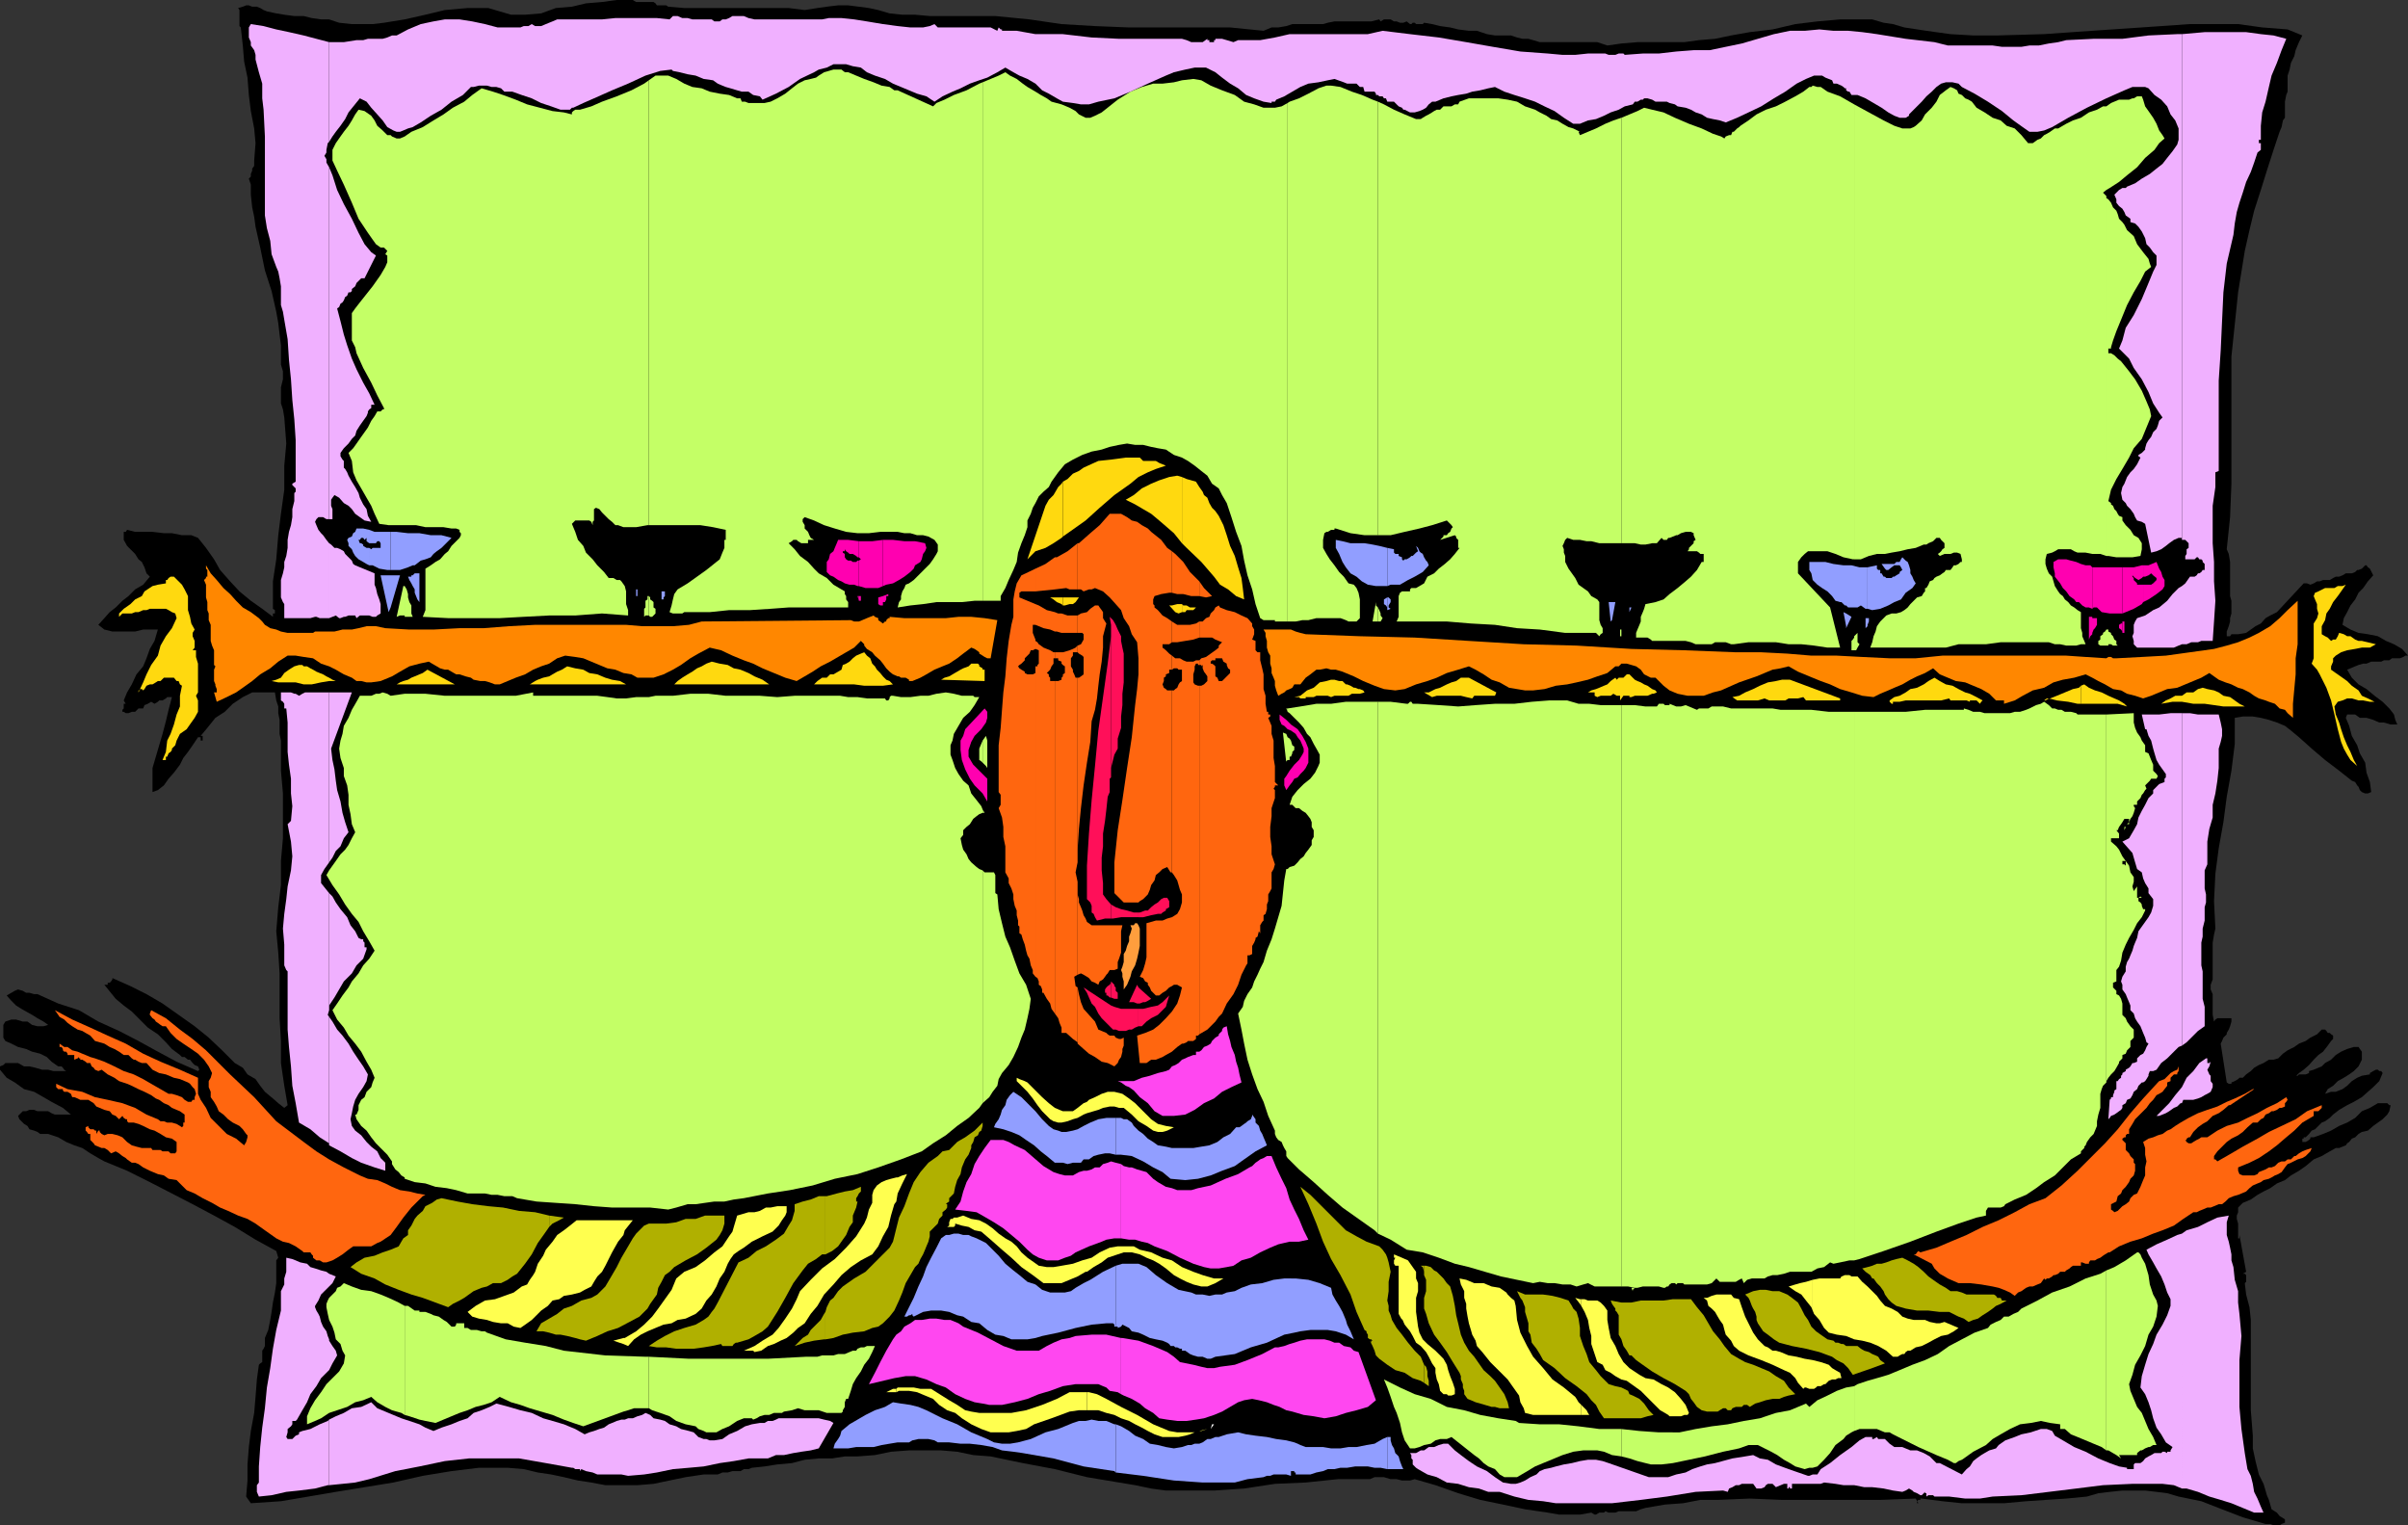<svg xmlns="http://www.w3.org/2000/svg" width="360" height="228"><rect width="100%" height="100%" fill="#333333" stroke="none"/><path d="m99.902 1 2.399.2h15.601l2.399.3 1.902-.3 1.399-.2L125.3.8h1.5l1.601.2 1.5.2 1.399.3 1.7.5 1.902.2h1.899l2.199.198h9.8l5.102.5 4.801.704 5 .296 5.098.204h15.101l5 .5 1.2-.5h1l1.199-.204.902-.296h4.598l.699-.204 1-.199h5.5l1.203-.3.2.3.5-.3h1l.5.3h.398l.5.2h.5l.5-.2.5.403H211l.203-.204h.297l.203.204h1l.2-.204 1.199.204 1.199.296 1.5.204 1.199.296 1.602.204h1.199l1.5.5 1.199.199h2.402l.899.3.8.2h.899l.703.199 1 .3h8.598l1.5.5 2.101-.3 2.399-.2h7L254 6l2.402-.2 2.399-.5 2.8-.5L265 4.399l3.402-.796 3.301-.403 3.399-.3h4.8l1.7.5 1.398.203 1.703.5 3.297.5 3.602.5L295 5.3h3.602l7-.2 7.199-.5 7.402-.5 7.2-.5h7.199l3.601.5 3.797.297 2.203.903-.5 1-.5 1.199-.203.898-.5 1-.2 1-.3.903v2.398l-.2.5-.198 1v2.403L341.3 18l-.2 1-.3.7-.899 2.698-1 3.102-.902 2.898-1 3.102-.7 2.898-.698 3.102-.5 3.102-.5 3.097-1 9.602v19l-.2 5-.5 4.8.301.7.2 1.199v5.102l.199.699v1.898l-.2.7v.5l-.199.703-.3.796v.704h.5l.199-.301h1l1.199-.2.699-.5.703-.5.797-.402.703-.8.7-.399 1-.5 4-4.3h.5l.5.198.5-.199.5-.3h.398l.5-.2h1l.5-.3.402-.2h.5l.5-.199.5-.3h.899l.5-.2.3-.3h.2l.5-.2.5-.5h.199l.199.3.3.2.5 1-.8.898-.7 1-.698.704-.5 1-.7.898-.5 1-.5.898-.199 1 1.2.704 1.199.5L354 94.8l1.5.3 1.203.7 1.2.5 1.199.699.898 1h-.398l-.301.2-.5.198h-1.2l-.398.301h-.8l-.403.2h-1.5l-.7.3h-.5l-.698.2-.5.203-.7.296-.5.204.7 1.199 1 1 1.199.699 1.199 1 1.203.898 1 1 .399.5.3.403.2.8.3.7h-1l-1-.301h-.699l-.902-.398-1-.301h-1l-.7-.5h-1.199l-.199.5.5 1.199.399 1.5.8 1.398.399 1.204.8 1.398.2 1.5.5 1.398.199 1.5-.5.204h-.398l-.5-.204-.301-.296-.2-.5-.199-.204-.3-.5-.5-.199-1.899-1.5-2.101-1.597-2-1.704-1.899-1.699-1.203-1-.898-.699-1.2-.5-1.199-.398L338 107.3l-1.2-.2h-1.5l-1.198.2v3.898l-.5 4-.7 3.903-.5 3.796-.699 3.903-.5 3.8-.203 4.1.203 4.102-.203.898-.2 1.2v5.5l-.3.8v.7l.3.703v3.097l.2 1 .203-.3.297-.2h2.102v.5l-.2.7-.199.5-.3.5v.203l-.5.5-.2.5L332 156l.902 5.8.301.2h.399v-.2l.5-.198.5-.301.199-.2h.5l.5-.5.699-.5.5-.5.703-.402.7-.3.8-.5h.7l.699-.2.699-.699.699-.5 1-.5.703-.5 1-.398.7-.5 1-.5.699-.704h.5l.199.204.199.296h.3l.2.204.3.199v.5l-.3.3-.5.7-.7.898-.698.5-.7.7-.699.8-.8.7-.7.5-.703.703.203-.301h.297l.203-.2h1l.5-.203v-.296l.7-.204 1.199-.5.5-.5.898-.5.703-.699.797-.5.902-.398 1-.301h.7l.199.3.3.4v1.198l-.5 1-.699.704-.699.5-.8.5-.903.5-.7.699-.8.5-.398.699.898-.3h.703l1-.4.7-.5.699-.698.8-.5.7-.301 1.199-.2v-.203l.5-.296.402-.204h.297l.203.204H356l.203.296-.5 1.204-.902.898-.801.7-.898.8-1.2.7-1 .5-1.199.698-.902.704-.5.5-.7.5-.5.199-1 1-.5.199-.398.5-.5.5h-.3v.2h-.2v.5h.5l.5-.302.2-.199V170h.5l1.398-.5 1.199-.5 1.203-.7 1.2-.5 1.199-.698 1-1 1.199-.5 1.199-.704h1.402l.301.301h.2l-.2.903-.3.5-.7.699-.703.5-.7.5-.8.699-.898.2-.5.3-.5.5-.5.2-.399.5-.3.198-.2.301-.5.2-.5.203h-.5l-.902.5-1.2.699-1.199.5-1.199 1-1 .699-1.203.7-.898.698-1.2.5-1 .704-1 .5-.902.5-1 .699-1.2.5-.698.699v.7l-.2.5v.5l.2.698v2.403-.2h.199v-.5l1 5.5-.5.297h.3l.2.204v1l-.2.199.2 1.699.5 1.898.199 1.903v13.5l.3 3.8v1.899l.403 1.898.5 2 .7 1.403.3 1 .2.699.3.7.2.698.199.704.8.5.399.5.8.5v.5l-.5.199-.3.199h-.899l-.5-.2h-.699l-3.402-1-3.098-1.198-3.101-1.204-3.399-.699-1.703-.5-1.598-.199-1.699-.2h-3.402l-1.899.2-1.699.2-1.703.5-3.098.3-3.101.2-2.899.198-3.3.301H293.3l-2.899-.3L287.3 224h-.2v.2h-.3l-.2.198v.301h.2l-.399-.699-5.3.2h-14.7l-4.8-.2-4.801.2h-2.598l-2.601.5-2.7.198-2.902.5-.7.204-.698.296H242l-.5.204h-1l-.5-.204-.2.204h-.698l-.5.296h-.2l-.5-.296-1.699.296h-3.101l-1.7-.296-3.402-.5-3.297-.704-3.402-.699-3.301-1-3.398-1.199-3.102-.898-.7.199h-1.198l-.801-.2h-.899l-1-.3H205.5l-.7.3H200l-4.797.5-4.601.2-4.602.699-4.5.3h-7.2l-2.198-.3-2.399-.5-2.402-.398-4.801-.801-4.797-1.2-4.8-.902-4.801-1-2.602-.199-2.398-.5-2.399-.2h-4.8l-2.7.2-2.402.5-2.598.2h-1.902l-1.899.3h-2l-2.101.2-1.899.5-2.199.198-1.902.301-1.899.2-.5.203h-.699l-.5.296H109.5l-.7.204h-.8l-.7.296h-2.097l-2.703.403-4.797 1-2.402.199H90.5l-2.098-.398-2-.301-2.101-.5-1.899-.403-2-.296-2.101-.5-2.399-.204h-4.3l-4.102.5-4.297.704-4.402 1-4.301.699-4.297.699L42 224.398l-4.5.301-.7-1 .2-2.398v-2.403l.203-2.597.297-2.403.5-2.699.203-2.398.2-2.602.3-2.199.2-.2.3-.198v-1.704l.2-.296.199-.403V200l.5-1.2.3-1.5.2-1.198.199-1.403.3-1.5.2-1.398v-3.403l.3-.398-.3-1-3.098-1.7-3.101-1.902L32 181.7l-3.2-1.7-3.097-1.602-3.3-1.699L19 175l-3.398-1.398-.899-.5-1.203-.704-1.2-.796-1.198-.403-1.2-.5L8.703 170l-1.5-.5H6l-.398-.3-.5-.2-.7-.2-.3-.5-.5-.3-.7-.7-.199-.5.7-.698h.5l.5-.204h.699l.5.204h1.601l.5.296.5.204h2.399l-1.2-1-1.699-.903L6.5 164l-1.398-.8-1.5-.4-1.399-1L1 161.103l-1-1.204v-.5l.5-.199.3-.3h1.903l.899.5h.8l.899.203 1 .296h.902l.797.204h1.902l-.3-.204-.2-.296-.199-.204h-.5l-1-.699L7 158l-1-.5-1.2-.3-.898-.4-1.199-.3-1-.5-.902-.398-.301-.5v-1.903l.3-.5.903-.3h.7l1 .3h.699l.699.5.8.2H6.5l.703-.2-.703-.5-.898-.5-.801-.5-.899-.5-.699-.398-.8-.5-.7-.7-.703-.8.703-.403.5-.296.5-.204.7.204.5.296h.5l.699.204h.5L8.703 150l3.098 1 2.902 1.7 3.098 1.402 2.902 1.5 2.899 1.597 2.8 1.5 3.2 1.403.199-.204-.2-.5-.5-.199-.3-.3-.399-.5h-.3l-.5-.399h-.399l-.3-.3-1.2-.9-.902-1-1.2-1.198-1.5-1-1.199-1.204-1.199-1.199-1.203-.898-1.2-1-1.698-2.102h.5v-.3h.3l.2-.2.199-.3v-.2l2.699 1.2 2.402 1.203L24.301 150l2.402 1.7 2.399 1.698 2.101 1.704 2 1.898 1.899 1.898 1.199.704.699 1 1.203.699.7 1 .699.898 1.199 1 .8.7.899.703.5-.403-.5-2.898-.5-3.403v-3.296l-.2-3.403V145.5l-.198-3.102-.301-3.199.3-3.597L42 132.3v-3.602l.3-3.398v-6.7l-.3-3.4v-4.5l-.2-1v-2.097l-.198-1v-1l-.301-.903-.2-1.199h-3.398l-1.402.7-1.5 1-1.2 1.198-1.398.903L31 108.8l-1 1.2h.3v.7H30v-.5h-.398l-.801 1.198-.7 1-.699.903-.5 1L26 115.5l-.797.898-.703 1-.898.704-.801.296v-3.597l.5-1.7.5-1.703.5-1.699.5-1.898.402-1.7.5-1.902H25l-.2.2-.5.3h-.5l-.198.2-.5.3-.5-.3-.5.3-.5.2-.2.5h-.699l-.5.5h-.5l-.5.203h-.402l-.301-.204h-.2v-.296l.2-.204v-.699h.3l-.3-.5.5-1.199.703-1.2.7-1.5 1-1.198.5-1.204.5-1.398.699-1.2.5-1.698h-2.2l-1.199.296h-3.402l-1.2-.296-.898-.704.899-1 .8-.898.899-.7 1-1 .902-.698 1-1 1.2-.704 1-1.199-.5-.5-.301-.898-.399-.801-.5-.398-.5-.801-.703-.7-.5-.5-.5-.902V79.5h.3l.2-.3 1.203.3h2.598l1.699.2h1.203l1.5.3h1.399l1 .398 1.199 1.5L32 83.602l.902 1.597 1.5 1.7 1.399 1.5L37.5 89.8l1.703 1.2 1.598 1.2v-.5h.3v-.5l-.3-.2v-4.102l.5-3.296.3-3.602.399-3.2.5-3.6v-3.598l.3-3.301-.3-3.903-.2-1.199-.3-.898v-2.403l.3-1.199V55.5l-.3-1v-2.898L41.8 50l-.198-1.7-.301-1.698-.7-3.102-1-3.102L38.903 37l-.699-3.102-.203-1.5L37.703 31l-.203-1.898v-1.5l-.297-.903.297-.3V26l.203-.5v-.3l.297-.4V24l.203-2.602L38 19.2l-.5-2.597-.297-2.403L37 11.602l-.5-2.403-.2-2.398-.3-2.7-.2-.203V1.5l-.198-.3.699-.2.5-.2h.402l.5.2h.7l.5.2.5.3.5.2L41.3 2l1.199.2 1.5.198h1.402l1.2.301L48 2.9h1.203l1.5.5 1.899.203h3.101l1.7-.204 3.097-.5 3.102-.699 2.898-.7 3.402-.3H73l1.703.5 1.7.5H78.5l2.402-.2 2.2-.8L85.5 1l2.102-.5L90 .3l2.203-.3h2.399l.5.3h2.601L98 .5l.203.3h1.399l.3.2"/><path fill="#c4ff66" d="m60.5 211.5.703.2 1.5.5.899.198 1.5.301 2.398-1 1.203-.5 1.2-.398 1.199-.5L72.3 210l1.199-.398 1.203-.801 1.7.8L77.8 210l1.402.5 3.399 1 1.699.7 1.402.5 1.5.5 6-2.2.7-.2.898-.3H97v-7.7h-.5l-6-.198-6.2-.704-2.698-.699-3.102-.5-2.898-.5-2.801-1L72.5 199H72l-.7-.2h-.898l-.5-.3h-.5v-.7h-1.199v.2l-.203.3h-.5l-.297-.3-.402-.398-.5-.301-.7-.5-.8-.2-.399-.203-.8-.296h-.899v-.204H62l-1-.699h-.5V211.5"/><path fill="#c4ff66" d="m60.5 195.2-.898-.5-1.5-.7-1.2-.5-1.402-.5-1.5-.2-1.398-.5-1.2-.5-.5.5-.5.2-.199.5-1 1-.203.398-.2.5v.5l.2 1 .203.903.5 1 .297.898.203 1 .7.7.3 1 .399.703-.2 1.199-.699 1.199-1 1-.902.898-.801 1.204-.898 1.199-.7 1.199-.5 1.2v1.198l1.2-.5L48 212l1.203-.8 1.2-.4 1.5-.5 1.199-.698 1.199-.301 1.199-.5.902.8 1.2.7 1 .5 1.398.398.5.301v-16.3m0-19.2v.2l1.5.5 1.602.198 1.5.5 1.699.204 1.402.296 1.7.5H72.5l1 .204h.902l1 .199h1.2l.699.3 2.902.5L86 180l2.8.3 2.7.2H97v-76.3h-1.898l-1.5.198h-1.399l-1.402-.199-1.5-.199h-9.598v-.5l-2.601.5H66.5l-2.898-.3H60.5V176m0-72.3-2.098.3-.5-.3-.699-.2-.5.2h-.5l-.703.3h-1.7l-.5.898-.698 1.204-.5 1.199-.7 1.199-.199 1.2-.3 1-.2 1.198.2 1.403.5 1.5V116l.5 1.398.199 1.403v1.5l.3 1.398.2 1.5.5 1.2-.5.902-.5 1-.5.699-.7.7-.699 1-.5.698-.5.704-.402.699.902 1.5 1 1.398.899 1.5 1 1.403 1 1.199.699 1.398.902 1.5.797 1.403-.797 1.199-.902 1-.7 1.199-1 1.2-.5.902-.898 1.199-.8 1.199-.7 1 .7 1.398 1 1.204.699 1.199 1 1.199.898 1.2.8 1.5.7 1.198.5 1.204-.297.699-.203.699-.7.7-.3.8-.5.398-.398.801v.7l-.301.703h-.2l.2.699.699 1 .8.699.7 1 .703.898.7.704 1 1 .699 1V174l.5.8.5.4.398.5.5.3v-72.3m0-11.7v.2h1.203l-.203-.5v-1.2l-.297-.5-.203-.7v-.5l-.2-.698-.3-.5V92m0-4.398h-.2l-1 4.597.5-.199h.7v-4.398m0-9.102h1.703l1.399.3H66.3l1.199.2h.703l.5.2v.3l.2.2v.3l-.2.398-1.203 1.204-.5.796-.5.403-.7.8-.698.399-.7.5-.8.5v6.2l-.399 1 3.797.198h7.703l3.598-.199L82.1 92H86l4-.3 3.902.3v-.8l-.3-.9v-1.902l-.2-.796-.5-.704-.199-.199h-.5l-.5-.3H91l-.7-.899-1-1-.698-.898-1-1-.399-1-.8-.903L86 79.5l-.5-1.2.5-.5h2.102l.3.2.2.5V78l.199-.2v-1.698l.3-.204.5.204.399.5 1 1 .5.398.5.5h.402l.801.3h1.899l1.699-.3H97V12l-.7.5-1.898 1-2.199.898L90 15.2l-1.598.7-1.699.5H86l-.297.203-.203.199v.3l-1.2-.3-1.698-.2-1.899-.5-1.902-.5-1.7-.703-1.898-.699-1.5-.5L72 13.2l-1.398 1-1.2 1-1.699.903-1.402 1-1.5.898-1.598 1-1.703.7-1 .698V78.5m0-58.102-.7.301h-.5l-.698-.3-.2-.2h-.5l-.699-.699-.8-.7L56 18l-.5-.7-1-.698-.898-.204-.5.704-.5.898-.5.8-.7.9-.5.698-.699 1-.5 1V24l.7 1.5 1 2.102 1.199 2.699 1 2.398L55 34.801l.703 1 .5.699.7.5h.5l.5.5-.301.5.3.2v1l-.3.698-.7 1.204-1.199 1.699-1.902 2.398-.7.903-.5.699v4.097l.5 1 .2.903 1 2.199 1.199 2.2.902 1.902 1 1.898v.2h-.199l-.3.3h-.5l-.403.7-.5.698-.5 1-.5.704-.5.699-.7 1-.5.699-.698.7.5 1.198.199 1.704.5 1.199L54 73l.8 1.398.7 1.204.5 1.199.703 1.5 1.399.199H60.5V20.398M97 210.5l.5.3 1.203.4 1.399.5 1 .698 1.398.5 1.5.301.402.403.801.296.399.204h1.5l.898-.5 1-.403 1.203-.8 1-.399h1.2v.398V212l.199.2.5-.2.5-.3.699-.2H115l.703-.3h1.2l.3-.2 1.2-.2.898-.3 1 .3h2.101l1.2.4h2.199l.199-.2v-.2l.3-.5v-.698l.2-.5h.3l.403-1.204.297-1 .5-.898.703-1 .5-1 .7-.898.5-1 .398-.903h-1.2l-.398.2h-.5l-.5.203-.203.296h-.5l-.5.204-.7.296h-1l-.698.204h-1.7l-.699.199H120.5l-5.7.3H103l-6-.3v7.699m0-30h.203l2.7.3 1.199-.3 1.699-.5H104l1.402-.2 1.399-.198h1.5l1.402-.301 1.5-.2 3.598-.703 3.3-.5 3.399-.699 3.3-1 3.403-.699 3.098-1 3.402-1.2 3.098-1.198 1.699-1.204 1.902-1.199 1.7-1.398 1.699-1.2 1.601-1.5.5-.703v-34.796l-.5-.204-.402-.296-.797-.704-.402-.5-.301-.699-.5-.699-.2-.7-.198-1 .398-.5v-.698l.5-.5.5-.403.5-.8.5-.399.402-.3.5-.2v-.5l-.199-.5-.703-.898-.797-1-.402-1.204-.801-.699-.7-1-.5-.898-.398-1.2-.3-.8v-1.403l.3-.699.2-1 1.398-2.398 1-.903.703-1 .7-1.199h-.7L145.5 104h-1.7l-1.198-.3-1.2-.2-1.402.2-1.2.3h-1.198l-1.5.2h-1.399l-1.203-.2h-.297l-.203.2v.198l-.2.301h-.3l-.2-.3h-2.698l-1.399-.2h-1.402l-1.2-.199h-6.8l-2.598.2-2.601-.2H108.5l-2.598-.3h-2.699l-2.601.3H98l-1 .2v76.3M97 92l.203.2h.297l.203-.2.297-.3V91l-.297-.2V90l-.203-.2-.297-.198V89.3L97 89.1V92"/><path fill="#c4ff66" d="M97 89.102h-.2v.5l-.3.199v1l-.2.199v1.2l.2-.2h.5v-2.898M97 78.5h7.703l1.899.3 1.898.4v1.5h-.2v1.198l-.3.704-.398 1-.5.398-1.5 1.2-1.399 1-1.402 1-1.5.902-.5.699-.2.8-.199.899-.3 1 .5.2H102l.3-.2h3.802l2.898-.3h3.102l3.101-.2 2.7-.2h8.898V90l-.301-.398v-.5l-.2-.301v-.403l-.5-.296-1.198-.704-1-1-1.2-.699-.699-.699-.902-1-1.2-.898-.8-1-.899-.903.5-.3.2-.2h.5l.199.2.5.3h1v-.5h.902l-.5-.3L121 80l-.2-.5-.5-.5v-.5l-.3-.5v-.398l.3-.301 1.403.5 1.5.699 1.598.5 1.699.5 1.703.2h1.7l1.699-.2h2.601l1 .2h.899l1 .3H138l.8.2.903.5.5.698v1l-.203.403-.5.8-.5.7-2.398 2.398-.7.5-.5.2-.199.5-.3.5-.2.703v.5l-.3.398-.2.8 1.899-.3 1.898-.2 2-.3h3.8l1.903-.2h1.2V12.3l-.5.2-1.903 1-1.898.7-1.399.698-1.203.5-.5.5-5.297-2.398h-.5L133 13l-1.2-.2-1.198-.5-1.399-.5-1.203-.5-1.2-.5h-.5l-.5-.402h-1.198l-.7.204-.699.199-.8.5-.403.3-.797.2-.902.199-1 .5-.899.7-1 .8-1.199.7-1 .5-.902.198h-2.399l-.5-.199h-.5l-.199-.5h-.5L109 14.2l-1.398-.2-1.5-.3-1.2-.5-1.402-.2-1.2-.5-1.198-.7-1.2-.5H98l-1 .7v66.5m49.902 86.398 1-.898.5-.8.7-.9.199-1 .5-.902 1-1.199.699-1.199.703-1.5.5-1.398.5-1.204.399-1.699.3-1.398.2-1.5-.7-2.102-1-1.699-.699-1.898-.703-2-.7-1.602-.5-2-.5-2.102-.198-2.199-.301-.199v-2.7l-.2-.402h-1.398l-.3-.296v34.796m-.001-43.398h.301l-.3-.5zm0-7.5.5.5.2.3v-4.1l-.2-.7-.5.7v3.3"/><path fill="#c4ff66" d="m146.902 110.7-.5 1.198v1.704l.301.199.2.199v-3.3m-.001-20.9h2.7v-.698l.699-1.204.5-1.199.699-1.5L152 84l.203-1.398.5-1.403.5-1.199.399-1.2v-1l.5-1 .3-.902.399-.699.5-1L156 73.5l.8-.7.403-.8 1-1.398 1-1.204 1.2-.699L161.8 68l1.402-.5 1.5-.3 1.2-.4 1.398-.3 1.199-.2 1.203.2h1.2l1.199.3 1 .2 1.199.2 1.199.8 1.203.398.899.5 1 .704 1 .796.898.704.703 1.199 1 .699.5 1 .7 1.2.699 2.1.699 2.2.8 2.102.4 2.198.5 2.199.703 2.102.5 2.199.7 2.097.5.301h1.699v.2h1.898v-77.5l-.898.5-1 .203h-1.7l-1.402-.5-1.5-.403-1.398-1-1.899-.699-1.703-.7-1.398-.8-1.2-.2-1.699.2-1.203.3-1.7.2h-1.398l-1.699.5-1.703.7-1.898 1.198-2.399 1.903-1 .5-.703.3h-.7l-1-.5-.5-.5-.898-.5-1.199-.5-1.5-.402-.703-.5-.898-.5-.801-.5-1.2-.699-.699-.5-.902-.7-1-.5-.7-.5-1 .5-2.398 1v77.5m45.598 83.303 1.703 1.699 2.2 1.898 2.097 1.903 2.203 1.898 4.797 3.398.5.5v-79.5h-4.797L199 105.2h-2.2l-2.398.403-1.902.296v.5l.3.204.7.699.703.699.7.8.5.9.5.5.5 1 .398.698.5.903V114l-.2.5-.5 1-.699.898-1 .801-.902.903-.797 1-.402 1.199h.402l.5.5h.5l.5.398.5.301.399.5.3.398.2.5v.704l.3.5v1l-.3.5v.699l-.5.699-.399.5-.3.5-.5.398-.403.5-.5.5-.7.204-.3.296v43.204m0-43.204h-.2l-.3 1.704-.398 3.796-.5 1.704-.5 1.699-.5 1.597-.7 1.704-.5 1.699-.5 1-.402.898-.5 1-.297.903-.703 1-.5 1-.2.898-.698 1 .5 2.398L186 156l.5 2.398.703 2.204.797 2.199.902 1.898.7 2.102 1 2.199v.5l.199.5.3.398.5.301.2.5.199.403.3.5v.699l.2.3v-43.203"/><path fill="#c4ff66" d="M192.5 113.602h.3v-.5h.2l.203-.5v-.204l.297-.296v-.5l-.297-.204-.203-.699-.2-.3-.3-.2v3.403m0-3.402-.2-.5-.5-.2.5 4.5v-.2l.2-.198v-3.403m0-4.301h-.2l.2.5zm0-13h1.203l1-.199h.899l1.199-.3h3.601l.801.3.399.2h1.199l.5-.5v-2.797l-.2-1-.3-.704-.399-.5-.8-.199-.7-1-.699-.699-.703-1-.7-.898-.5-.801-.5-.903V80.7l.2-1 .3-.199h.2l.5-.3h.5V79h.203l2.2.7L204 80h2V15.2l-.797-.302-1.601-.699-1.5-.5-1.7-.699-1.402-.2h-.7l-1.198.4-1.5.8-1.399.7-1.402.5-.301.198v77.5m13.5 91.5 1.902.903 2.399 1.5 2.402.398 2.399.801 2.398.898 2.102.5 2.398.704 2.402.699 2.399.5 2.402.5 1-.2 1.2.2h1l1.199.199h1.199l.902.3 1-.3.7-.2 1 .5h4v-86.902H239.3l-1.7-.199H236l-1.7-.5h-2.698l-2.602.2-2.598.3H223.5l-2.898.2-2.602.203-2.898-.204L212 105.2h-.797l-.203-.3h-.2l-.3.3h-.2l-2.398-.3H206v79.5m0-91.502h.402l.301-.5-.3-.398v-.3l-.2-.5-.203-.4v2.098"/><path fill="#c4ff66" d="m206 90.8-.297-.3V90l-.5 2.898H206v-2.097M206 80h1.902l2.098-.5 2.203-.5 1.899-.5 2.199-.7.699.7.203.3-.203.2-.2.5-.3.2-.2.3h-.5v.2l-.5.5 2.2-.7.203.2v.198l.297.301v1.2h.203l-.703.902-.7.8-.8.7-.898.699-.7.7-1 .5-.5 1-1.199.698H211l-.2.204v.296h-1.198l-.301.204-.2.5v3.097l-.3.7h7.5l3.601.3 3.598.2 3.3.5 3.403.203 3.797.5h4.602l.5.5.199-.301.3-.2v-.703l-.3-.5-.2-.699V90l-.3-.398-.899-.5-.5-.704-.699-.5-.703-.5-.5-1-1-1.398-.5-1v-.898l-.2-.5v-.5l-.198-.5.199-.403.199-.5.3-.3.903.3h1l1 .2h.7l1.199.3h3.3V17.602l-1.199.398-1.203.5-1.398.7-2.399 1-.203-.5h.203l-1-.5-.703-.2-.898-.5-.801-.5-.899-.2-.699-.5-1-.5-.703-.402-1.5-.5-1.2-.699-1.398-.3-1.402-.2h-4.398l-1.399.5-.203.403h-.5l-.5.296h-1.2l-.5.5h-.5l-.398.204-.3.199-.5.3-.399.2-.5.3-.3.2h-.7L210 17.1l-1.598-.703-1.5-.796-.902-.403V80m36.402 137.7 1.2.3 1.199.398 1.199.301.8.2h1.602l1.7-.2 2.398-.5 2.402-.5 2.7-.699 2.398-.5 1.402-.5h1.399l2 1 .902.5 1 .7.899.5.8.5.7.198.699.204.699-.204h.5l.703-.199 1-1 .899-1 .8-1.199 1.2-.898.398-.5.8-.5.403-.204V207.2l-1.203.2-1.398.5-1.399.703-1.5.699-1.203 1-.5-.5-2.398 1-2.102.398-2.398.801-2.399.398-2.402.5-2.399.301-2.402.403-2.398.5H248l-2.898-.204-2.7-.296v4.097"/><path fill="#c4ff66" d="M242.402 213.602h-3.3l-3.102-.403-2.898-.3h-2.899l-3.101-.2-.5-.3L224 212l-2.7-.5-2.398-.7-2.601-.5-2.399-1.198-2.402-.704-2.2-1-2.398-1.199.5 1.2.5 1.402.5 1.5.399.898.5 1.5.3 1.403.399 1.199.8 1.199h.7l.703-.2.7-.3 1-.2.699-.5.699-.198h1l.699-.301 3.402 2.699.7.5.699.7.699.5 1 .402.703.796.7.403h1.898l1.199-.7 1.5-.902 1.203-.5 1.7-.699 1.199-.5 1.601-.5 1.5-.2h2.098l1 .2 1.199.5 1.402.2v-4.098m0-21.302h1l1 .2h.399l.8-.2H248l.703.2h.2l.3-.2h.2l.199-.3.3-.2h.5l.2.2.199-.2h.8l.2.2h3.402l.7-.2.699-.698.5.5h2.398l.5-.301.402-.2.301.7.5-.5.7-.2h1.898l.5-.3.699-.2h.703l1-.203.899-.296h3.199l.902-.5 1-.204.899-.699.5.2 1-.2 1.398-.3h.703v-82h-3.8l-2.602-.297h-4.598l-1.203-.204h-6.2l-1.198-.296h-1.7l-.5.296H254l-.297.204-.5-.204-.703-.296-.5-.204-.7.204h-.698l-.5-.204-.5-.199v.2h-.7l-.199-.2H248l-.297.403H246l-1.598-.204h-2v86.903m0-97.199h.301-.3v-.704.704"/><path fill="#c4ff66" d="M242.402 94.398v-.296h-.199v1h.2v-.704m-.001-13.198h2l.899.198H246l1-.199h.703l.7-.8.3.3h.5l.2-.3h.199l1-.399h.199l.5-.3.699-.2h.8l.403.2v.3l.297.7-.297.198v.301l-.203.2-.5.5v.203l-.2.296h1.403l.297.204.203.199h.5V84h-.3l-.7 1.2-.902 1-.801.698-1.2 1-1.198.903-.899.8L247.5 90l-1.5.3-.2.7-.198.5-.301.7v.698l-.2.5-.3.704-.2.5v.699h1.7l.5.3.199.2h5l.8.199.7.3h2.402l.5-.3H258l.8.3h.403l2.2-.3h4.097l1.902.3h1.899l1.902.2 2 .3h1.899l-1.5-6-4.801-5.1V84l.5-.7.5-.5.5-.402h2.902l1.2.403 1.199.5 1.398.3h.203v-68l-2.101-1.203-1.899-.699-1-.699h-.5l-.703-.2-.2.2h-.3l-.898.7-1.2.698-1.5.801-1.402.7-1.5.5-1.398.703-1.2.898-1.199.8-.203.2-.297.2-.5.5H259l-.2.5h-.3l-.5.198-.2.301-.5-.3-1.198-.399-1.7-.8-1.902-.7-2.098-.898-1.699-.801-1.703-.403-1.2-.296-1 .5-2.398 1v63.597m34.801 132.699.797-.296h2.602l.699.296.5.204h.699l.5.296 3.8 1.903 2.7 1.199 1.703.7.899.5h.3l.399-.302.5-.199.3-.199 1.399-1 1.902-1 1-.898 1.2-.704 1.398-.796 1.5-.704 1.602-.199 1.5-.3 1.398.3 1.5.2v.703h.703l.899.796 1 .403 2.398 1 1.203.5.7.5v-26.903l-.903.5-2.2.704-2.398 1.199-2.601.898-2.2 1.2-2.398 1.203-.5.5-.703.296-.7.403h-.698l-.5.5-.7.3-.8.399-.399.5-2 .7-1.902 1-1.899 1-1.699 1.198-1.902.903-1.899.699-1.902.8-1.7.7-1.698.5-1.399.398-1.5.5-.5.301v6.7m0-25.501.797-.199 3.602-1.199 4-1.398 3.898-1.5 3.3-1.204 2.7-.898 1.402-.3v-.7l.301-.5h1.899l.5-.2.199-.3 1.402-.7 1.7-.698 1.5-1 1.199-.903 1.601-1 2.399-2.398 1.5-.903v-.296l.199-.204.3-.296v-.204l.2-.199.199-.5.5-.699.5-.5.5-1.2v-.698l.203-1 .297-1V163.5l.203-.7.2-.5.5-.5v-55h-4.301l-.2-.198-.8-.204h-.899l-.5-.296h-.5l-.5-.204h-.402l-.5-.5-.7-.5-.5.301-.699.2-1 .5-.5.203-.902.296h-.797l-.703.204h-3.797l-.703-.204h-1l-.7-.296-.698-.204v.204H287.8l-2.899.296h-7.699v82m.001-91.198h.297l.203-.4.297-.5-.297-.3v-1.398l-.5.5v2.097"/><path fill="#c4ff66" d="M277.203 95.102v.199l-.203.3-.2.2v1.398h.403v-2.097m0-11.5h1l1.2-.5 1.199-.301h1.199l1-.2 1.199-.203 1.203-.296 1.2-.204 1.199-.5H288l.3-.199.7-.3.203-.2.297-.3h.5l.203.3.5.5v.7l-.3.203-.2.296-.203.204-.297.199.297.3.703-.3h.899l.5-.2h.5l.5.2.199.8V84h-.2l-.3.3-.399.2h-.3l-.2.3-.3.4h-.7l-.199.3-.3.2-.403.3-.5.2-.297.198-.203.301-.5.2-.2.5-.3.5h-.2v.5l-.198.203-.301.5-.7.199-1 1-.398.5-.5.398-.5.301-.703.2h-.7l-.8.3-.898.898-.5.704-.2.796-.3.704-.2.898-.3.8h11.3l1.899-.5h4.101l2.2-.3h7.199l.902.3H308l.902.2h1.5l.7-.2h.699l-.2-.5-.3-.698v-.5l-.2-.704V91.5l-.5-.3-.5-.4-.5-.3-.398-.5-.5-.398-.3-.5L308 88.8l-.297-.403-.5-.796-.203-.704-.2-.699-.5-.5L306 85l-.2-.7v-.698l.2-.801.8-.2.403-.203.5-.296h1.899l.5.296.5.204h1.199l1 .199H314l.902.3v-53.8l-.5-.5.5-.403v-12.5h-.5l-.902.5-1.2.403-1.198.8-1.2.399-1 .5-1.199.7h-.5l-.703.5-.5.3-.398.2-.5.5-.5.198-.7.5h-.699l-1-1.199-1-1-1.203-.398-.898-.801-1.2-.398-1.199-.801-1.203-.7-.7-.902-.5-.3-.5-.2-.5-.5-.5-.199-.198-.5-.5-.3-.5-.2-.7.5-.902.7-.5 1-.7.902-1 1-.5.898-.898.8-.3.2-.5.2h-1.2l-1.199-.4-1.601-.8-4.399-2.398v68M314.902 216.8h.301l1.2.7.699.5-.301-.5h2.699v-.3l.5-.4h.203l.5-.3.5-.2h.2l.5-.3h.5l-.5-1.2-.7-1.198-.5-1.204-.5-1.199-.703-.898-.5-1.2-.5-1.203-.2-1 .5-1.398.403-1.5.797-1.398.703-1.403.5-1.699.7-1.2.5-1.5.199-1.6-.2-.802-.5-.898-.5-1.5-.199-1.398-.5-1.704-.5-.898-.203-.5-.297-.3h-.203l-1.7 1.198-1.698 1-1.2.5v26.903m0-55.199.301-.5.399-.5.5-.5.3-.5.399-.704v-.199l.5-.5v-.5l.5-.199.199-.5.5-.5v-.898l.5-.5v-1.204l-.5-.5-.5-.699-.2-.5-.5-.5V150l-.198-.7-.301-.5-.399-.198v-.5l-.5-.5v-.704l.5-.199V145l.399-.5.3-.898.2-1.204.5-1.199.5-1L319 139l.5-1 .703-.898.5-1v.296-.5h-.3l-.2-.5v-.199l-.203-.3-.297-.2v-.5h-.203V132.5l-.5.7-.2-.7.2-.7v-.698l-.5-.704-.2-1-1-1.398-.5-1-.398-.5-.8-.7v-.5h1.199v-.902.204l-.399-.5h.2l.199-.5.3-.403.2-.3.3-.5h.7v.5l.199-.5.3-.399.2-.5.203-.7-.203-.3v-.2h.5v-.5l.5-.5.203-.5.2-.198.3-.5.2-.204-.2-.5.7-.699.199-.3h.8l.2-.399-.2-.3-.5-.5v-.9l-.3-.698-.399-1-.5-.204v-1l-.5-.699-.203-.5-.5-.699-.297-.7-.203-.8v-1.398l-4.098.199v54.8m0-65.101h.301v-.2h.2v-.5.5h.199l.3.2h.7l-.2-.2v-.5l-.3-.198-.2-.5-.3-.301v-.2l-.399-.203v-.296h-.3V96.5m-.001-2.398-.199.296-.3.204v.199l-.403.3v.5l-.297.2v.5l.297.199h.902v-2.398m0-11h.301l1.2.199h2.398l1.199-.2.203-1V81.2l-.5-.8L319 80l-.5-.8-.7-.7-.5-.7v-.5l-.5-.198-.198-.301-.2-.403-.3-.296-.2-.5-.3-.204V75.2l-.399-.3.399-1.7.8-1.597.899-1.5 1-1.704L319 67l1.203-1.398.7-1.704.699-1.699-.2-1-.5-1.199-.699-1.602-1-1.699-.902-1.199-1.2-1.5-.5-.398-.5-.5-.5-.301h-.398v-.7h.399v-.203l.3-1 .5-1.398.7-1.7.898-2.198 1-1.903L320 42l.703-1.398.899-.704-.2-.5-.199-.699-.8-1-.903-1.199-.5-1.2-1-.902-.398-.796-.301-.403-.5-.5-.2-.699-.199-.5-.5-.5-.3-.7-.399-.5-.3-.198v53.5m-.001-54.704.5-.296 1.399-.903 1.199-1L319.5 25l1.203-1.398 1.399-1.204.699-1 .8-.699-.3-.5-.5-.699-.399-1-.5-.898-.699-1-.5-.704-.3-1-.2-.5h-.703l-.5.301h-.2l-.5.2h-1.5l-1.198.5-.7.5v12.5"/><path fill="#c4ff66" d="m318.3 122.898-.5.5.2-.199h.3v-.3m-.5.499v.204h-.198v.5l.199-.5v-.204m1.699 9.802.203-.2Zm.203 1h.5L320 134Zm-75.301 58.3h-.5l.2.5v-.2l.3-.3"/><path fill="#f0b0ff" d="m49.203 222 2-.2 1.899-.198 2.101-.5 3.899-1.204 3.601-.699 3.797-.8 3.602-.399h7.5l4 .7 3.898.698h.203l.297.204h.703v.296l.2-.296.699.296 1 .204.699.296h3.601l1 .204 2.399-.204 1.902-.296 2.399-.5 2.398-.204 2.203-.199 2.399-.5 2.101-.3 2.2-.399h2.898l1.199-.5h1.203l1.399-.3 1.199-.2 1.402-.2 1.2-.3 2.199-3.8-.5-.302-.899-.199-.8-.199h-6l-.403.2-.5.198h-.7l-.5.301h-.698l-1.2.2-1 .3-1.199.7-1.203.5-1 .703-1.2.199h-.698l-.5-.2h-.399l-.8-.3-.7-.7-.703-.203-1.2-.296-.698-.403-1-.3-.7-.5-.699-.2-1-.199-.5-.5-.703-.3-.5.3-.7.2-.698.3h-.7l-.5.2h-.5l-.699.198-.703.301-.5.2-.7.5-.698.203-.801.296-.7.204-.699.296-1.402-.796-1.7-.704-1.698-.5-1.399-.398-1.703-.8-1.7-.4-1.698-.5-1.899-.5-1 .5-1.203.5-1.2.4-.898.8-1.199.398-1.203.5-1.5.5-1.2.5-1.198-.5-.899-.5-1.5-.5L60 212l-3.598-1.5-.902-.898-1.5.699-1.398.199-1.2.7-1.199.5-1 .5v9.8"/><path fill="#f0b0ff" d="m49.203 212.2-.203.198-1.2.5-1.398.704-1.199.296-.5.204v.296l-.5.204-.203.199-.297.3H43l-.2-.3.2-.7v-.5l.5-.402.203-.3v-.5h.5l.2-.2.8-1.398.7-1.2.5-1.203.898-1.199L48 206l1-1 .203-.2v-4.6l-.203-.5-.2-.7-.5-.7-.3-.698-.2-.801-.198-.403-.301-.5-.2-.5v-.199l.5-.8.399-.899.5-.5.703-.7v-1.902l-.402-.296-.801-.204-.898-.296-.7-.204-.5-.5-1-.199-.699-.3-.5-.2-.902-.199v2.102l-.301 1V192l-.5 1v2.898l-.7 2.903-.5 2.8-.398 2.899-.5 2.898-.3 3.102-.399 2.898-.3 2.903-.2 2.898v2.403l-.3.398v1l.3.7 1.899-.2 2.199-.5 1.902-.2 2.399-.3L49 222h.203v-9.8m0-7.4.5-1 .7-1.198-.2-.704-.5-.699-.5-.8v-.2 4.602m0-12.501.5-.5.5-1-1-.402v1.903m0-21.403v.301l1.7.903 1.699 1L54 173.8l2 .699 1.602.5v-1.2l-.7-.698-.5-1-.902-.704-.7-.699-.8-1-.898-.699-.5-.7-.2-1 .2-.902.199-1 .3-1 .5-.898.7-1 .5-.898.199-1-.7-1.204-.698-1-.801-1.199-.7-1.199-.898-1.2-.8-.902-.7-1.199-.5-.699v18.898"/><path fill="#f0b0ff" d="m49.203 152-.203-.3.203-.7v-17.5l-.402-.5-.801-1v-1.2l.5-.902.5-.699.203-.3V103.5h-3.601l-.399.2-.5.3-.5-.3H44l-.5-.2H42v1.2l.3.198.2.301v.7h.3L43 108v4.398l.203 1.903.297 2.097v2.204l.203 1.898-.203 2.2-.5.5.5 2.6.203 2.2-.203 2.102-.5 2.398-.2 1.898-.3 2.204-.2 2.199.2 2.398v3.102l.3.699.2.2v8.698l.203 2.602.297 2.898.203 2.903.5 2.597.5 2.903 1.7 1L47.8 170l1.402.898V152"/><path fill="#f0b0ff" d="M49.203 151v-.7l.797-1.198.703-1.204.7-1.199 1.199-1.199.699-1.2 1-1 .5-1.402v-.296H54.5v-.704l-.2-.199v-.3H54l-.398-.2-.5-1-.7-.898-.5-1.2-1-1.203-.699-1-.5-.898-.5-.5V151m0-22.102.5-.699.5-1 .7-.699.5-1.2.699-.902-.5-1.5-.399-1.398-.3-1.7-.5-1.698-.2-1.403L50 115l-.297-1.398-.203-1.704 3.102-8.398h-3.399v25.398m0-36.5 1-.398.5.398h.2l.5-.199h.199l.5-.199h1l.199.398.5-.398h1.402l.5.2h.5l.2-.2.5-.3v-1.4l-.2-.698-.3-.801-.2-.903-.203-.5V85.7l-2.898-1.2-.301-.2-.2-.5-1-1-.199-.402-.5-.296-.5-.204H50l-.5-.5-.297-.199v11.2m0-11.199-.402-.5-.5-.7-.301-.3-.398-.5-.301-.7-.2-.5.2-.398.3-.301h.7l.5.3h.402V25l-.402-.7v-.5l-.301-.5.3-.5v-.402l.2-1 .203-.199V6.301l-1.902-.5-1.899-.5-2.199-.5-1.902-.403-1.899-.5-1.902-.296-.297.5v1.5l.297.699v.5l.5.699.203.7v.698l.5 1.903.5 1.699v2.2l.2 1.698.199 4V32.2l.3 1.903.5 1.898.2 2 .699 1.898.3.704.2 1L42 42.8v2.8l.3 1 .2 1.2.5 2.898.203 3.102.297 2.898.203 3.102.297 2.898.203 3.102V72l-.5.3v.2l.297.3.203.2v.5l-.203.2v1.198l-.297 1.204V77.3l-.203 1.2-.297 1L43 80.7v1.198l-.2 1.204-.3.898v.8l-.2.9-.3 1v2.6l.3.7.2.3v2.098h3.902l.7-.199h.199l.5.2h1.402v-11.2"/><path fill="#f0b0ff" d="M49.203 77.602h.5v-1.5l-.203-.5v-.903l.203-.3L50 74l.703.398.7.801.699.403.5.5.5.699 1.398 1 1 .199-.5-.898-.2-1-.5-.704-.5-1-.198-.699-.5-.898-.5-.801-.5-.898-.2-.5-.3-.5-.2-.204v-1l-.199-.199-.3-.5v-.5l.5-.699.699-.7.5-.698.5-.5.199-.704.5-.796.5-.704.5-.699.199-.5V61.5l.203-.3.297-.2v-.5h.5l-.797-1.7-.902-1.6-1-2-.7-1.598-.699-2-.5-1.602-.5-2-.5-1.898.301-.204.2-.5.3-.199.2-.3.199-.5.3-.2.2-.5h.3l.2-.199v-.3l.5-.4.199-.5.699-.698h.5l1.703-3.403-.703-.5-1-1.199-.898-1.7-1-2.1-1.2-2.2-1-2.102-.699-2.199-.5-1.199v52.602m0-56.402.5-.802.5-.699.7-.898.699-1 .5-1 1.699-2.102 1 .5.699.903.902 1 .801.898.7 1 .898.5.5.2h.5l.5-.2.699-.3.703-.2 1.2-.7 1.5-1L66 16.399l1.5-1.199 1.703-1 1.2-1.199h.398l.8-.2h1.2l.699.2h.703l.7.2.5.5h1.199l1.398.5 1.5.5 1.402.698 1.5.5 1.399.5h1.402l.297-.296h.203l1.5-.704 1.598-.699 2.699-1.2 2.402-1 2.598-1.2 2.203-.698 1.7-.204.199.204 1 .199 1.199.3 1.199.2 1.203.5 1.399.199.699.5.699.3.5.2.703.2 1 .3.7.2h1l.699.5 1 .198.398.5 2-.898 1.902-1 1.7-1.2 2.101-1 .7-.402 1.199-.296 1-.5h1.898l1 .296 1.203.204.899.699 1.199.5 1.5.5 1.199.699 1.203.5 2.399 1 1.398.398 1.203.801 1.2-.8 1.5-.7 1.199-.5L145 12.5l1.402-.5 1.2-.398 1.5-.801 1.199-.7 1.199.7.902.5 1.2.5 1.199.699 1 1 1 .5 1.199.7.902.5 1.5.198 1.2.204h1.199l1.402-.403 2.399-.5 2.398-1 2.602-1.199 2.699-1.2 1.199-.5 1.703-.402 1.399-.296h1.699l1.402.699 1 .8 1.2.899 1.199.7 1.199 1 1.199.5 1.402.5 1.2.198V15.2h.5l.199-.3 1.199-.5 1.203-.7 1.2-.699 1.199-.5 1.5-.2 1.398-.3 1-.2 1.402.5.5.2h1.399l.5.5h.5l.199.7h1.5l.203.3v.2H206l.203.198h.5l.2.301h.3l.2.5h1l.398.403.3.296.5.204.2.296H210l.8.403h.7l.703-.2.5-.203.5-.296.399-.5.5-.403h.5l1.199-.5 1.199-.3 1-.2 1.203-.199.899-.3 1.199-.2 1.199-.3 1-.2 1.402.7 1.5.5 1.598.5 1.5.5 1.402.698 1.5.704 1.399 1 1.402.898h1l1.2-.5 1.199-.2 1.199-.5 1-.5 1.199-.402.902-.5 1.2-.296.3-.403h.399l.5-.3h.3l.2-.2h.5l.699.2.5.3h1.703l.399.2.8.203.399.296 1.199.204.8.296.7.403.902.3.801.5.899.2 1 .199.898.3 1.703-.698 1.7-.801 1.898-.903 1.902-1.199 1.7-1 1.699-1.199 1.398-.7 1.203-.5h1.2l.5.302 1 .398.199.5h.5l.699.3.3.2.2.2H276v.3l.3.2h.2l.3.5h.903l1.2.5 1.199.698 1.199.704 1 .699.902.5.797.3h.902l.5-.3v-.2l.7-.703L287.3 15.2l.699-.8.8-.7.7-.699.703-.5.7-.2h1l.898.2.5.5 1.902 1 2 1.2 2.098 1.402L301 18l1.402 1 1 .7h1.2l1-.2 1.199-.5 2.402-1.398 2.797-1.5 2.902-1.403 2.7-1.199 1.199-.5h1.902l.5.2.899 1 1 .698.898 1 .5 1.204.703.898.5 1.2v1.698l-.203.704-.7 1-.8 1-.7.898-.898.7-1 .8-1.199.7-1 .698-1.203.5-.2.204h-.5l-.5.296-.198.204-.5.5.3.699v.5l.399.5.5.398.3.5.2.5.699.5v.5l.703.2.5.5.5.703.5 1 .2.898.5.5.5.7.5.5v1.402l-.5 1-.7 1.699-1 2.398L319 47.102 317.8 49l-.5 1.898-.5 1.204 1.5 1.5L319 55l1.203 1.7 1 1.902.7 1.699.898 1.398.5.7-.5.5-.2.703-.199.5-.5.5-.3.699-.399.5-.3.5-.2.699v.2l-.5.5-.5.3v.2l.297.198-.5 1-.5.704-.5.5-.5.699-.398 1-.301.5-.2.898.2 1 .5.5.199.403.5.5.5.699.203.5.297.5.703.199.5.3.899 4.302.8-.204.7-.296.699-.5.5-.403.699-.5.703-.3h.5V5.101h-.703l-4.297.199-3.902.5H313l-4.098.2-1.199.3-1.402.2-1.5.3h-1.399l-1.199.2h-2.902l-1.399-.2h-6.699l-2-.5-4.3-.5-4.301-.698-2.2-.301-2.101-.2h-2.2L272 4.399l-2.2.204h-2.198l-2.399.5-2.402.699-2.399.699L258 7l-2.398.5h-2.399l-2.601.2L248 8h-2.398l-2.7.2-.199-.2H242l-.5.2h-1L240 8h-2.598l-1.902.2h-1.898l-2.2-.2-4.101-.3-4.098-.7-4-.7-4.101-.698-4.301-.5-4.098-.5-2.203.5h-11.7l-2.198.5-2.2.398h-3.3l-.7.3-1-.3-.699-.2h-1V6h-.203v.3h-.7V6h-.3v-.2l-.7.5h-1.698l-.7-.3-.699-.2h-9.402l-4.098-.198-4.3-.5H154.8l-2.801-.5h-2.2v-.204h-.198l-.301-.296-.2.5-1-.5h-7.898l-.5-.5-.703.296-1 .204h-1.898l-1.899-.204L132 3.602l-2.398-.403-1.899-.3-1.902-.2h-1.899l-1 .2h-10.101l-.899-.2-.699-.3H109.5l-.5.3-.5.2h-.5l-.398.3h-.801l-.399-.3H103.5l-.7-.2h-.8l-.7-.3h-.698l-.5.5-1.899-.2H92l-2 .2h-6.7l-.698.3-.5.2-.5.203-.7.296H80l-.5-.296-.5.296h-.7l-.5.204h-3.398l-1.902-.5-1.898-.403-1.899-.3H66.5l-1.7.3-1.898.403L61 4.398l-1.7.903h-.698l-.7.3-.699.2H55L54.3 6h-1l-1.898.3h-2.199v14.9m277 201.3h.7l1.699.5 1.699.7 1.699.5 1.602.5 1.699.698 1.699.704h1.402l-.402-.903-.5-1.199-.5-1-.2-1.2-.3-1.198-.5-1-.2-1.204-.198-1.199-.5-3.597-.301-3.301v-7l.3-3.602-.3-3.3-.2-1.7V193l-.5-1.7-.199-1.902-.3-1v-.898l-.2-1-.199-.898-.3-1v-1.903l.3-1-1.703.301-1.5.7-1.398.698-1.7.5-.699.5V222.5m0-38.102-.703.204-1.5.699-1.598.699-1.5.8.301.7.7 1.2.5.902.699 1.199.5 1.199.398 1.2.5 1v1l-.5 1.402-.7 1.398-.898 1.5-.5 1.398-.699 1.5-.5 1.602-.5 1.7-.203 1.698.703 1 .5 1.204.399 1.199.3 1.199.5 1.398.7 1 .699 1.204 1 .699-.301.5V217h-.5v.2l-.398-.2h-.301l-.2.2h-1l-.5.3-.398.2-.5.3-.3.398-.403.301h-.797l-.203.2v.703h-1v-.204l-1.2-.199-1.398-.5-1.699-.699-1.902-1-1.7-.7-1.699-1-1.199-.698-.402-.704-.801-.296h-.898l-1.5.5-1.399.296-1 .403-1.402.5-1 .699-.399.5-1 .3-.699.4-.5.3-.703.5-.5.398-.5.801-.5.403-.7.796-3.3-1.699h-.5l-1-1-.898-.5-1-.398h-1l-1.2-.5h-1.199l-.703-.5-.7-.7h-1l-.198-.3-.5.3h-.2v-.3h-1l-.902.5-1.2 1-1.698 1.199-1.5 1.2-1.399.902-.5.796H271l-.5.204h-.2l-2.898-1-1.902-.704-1.2-.699-1.198-.199-1-.5-1.2.2-1.902.3-2.598.7-1.199.198-1 .301-1.203.403-1 .5-1.398.296-1.2.403H246.5l-6-2.102-.898-.3-1-.2h-1.2l-1.199.2-1.203.3-1.2.2-1.198.3-.7.2-1 .203-.699.296-.5.5-.902.403-.801.5-.7.3-.698.2h-.7l-1.199-.2-1.203-.8-1.2-.903-1.5-.699-1.198-.8-1.2-.899-.902-.7-1-1h-.7l-.698.2-.7.3h-.8l-.7.5h-.5l-.699.4h-.902l.199.3v.5l.203.2v.698l.297.301.203.2.297.203 1.402.796 1.399.403 1.5.8 1.699.2 1.602.5 1.5.199 1.398.5h1.703l2.2.7 2.097.5 2.203.198 1.899.301H241l4.3-.5 3.903-.5L253.5 223l4.102-.2.699.2.199-.5.5-.2.5-.3h.5l.402-.2h1.7l.5.7h.699l.5-.2.199-.3.3-.2h.7l.5.5 1.203-.5h.5v.7h.2v-.2h.199v.2h.3v-.7h4.301l.5-.198 1.7.199 1.199.199h1.601l1.5.3h1.2l1.699.2 1.398.3 1.402.2.5-.2.5-.3.5.3.2.2.5.2.5.3h.199l.5-.5v.2H288v.5l.3-.2h.7l.203.2h2.2l2.398.3H296l1.902-.3 4.301-.2 4.098-.5 4.101-.5 4-.5 4.399-.2h4.5l1.699.2 1.203.5v-38.102m0-19.5.2-.5h1.5l.699-.199.5-.199.5-.3.398-.2.5-.3.3-.7v-.5l-.3-.398v-.801l-.2-.2-.3-.703.3-.5.2-.699-.2.2h-.3v-.7h-.2l-1 .7-.898 1.203-1 1-.699 1.398v2.398m0-2.398-1 1.2-.902 1.198-1 1-.899.903h.399l.5-.2.5-.203.5-.296.699-.5.5-.204.5-.5h.203V162.5m0-6.2.7-.5 1.699-1.698 1-.704V150.5l-.301-1.2v-4.1l-.2-.9v-3.402l.2-.898v-1.2l.3-1.198v-2l.2-.704V133.7l-.2-.898v-2.7l.399-.902v-3.398l.3-1.903.5-1.699v-1.898l.403-1.7.297-1.902.203-1.898v-2.903l.297-1 .203-.898v-1l-.203-1-.297-1.2h-3.101l-1.2-.198h-1.199V156.3"/><path fill="#f0b0ff" d="M326.203 106.602H324.5l-1.7.199h-2.597l.5 2.199h.2l.3 1 .399.7.3 1.198.2.704.3 1 .399.699 1 1.398v.5l-.2.2v.5l-.8.3-.2.2-.199.203-.5.5v.5l-.699.699-.5 1-.5.898-.5 1-.203 1-.5.903-.7 1.199-1 .5 1.5 1.699.2.7.203.698.297 1 .703.5.2.903.3.699.5.8v.7l.7.898v1l-.301 1-.399.704-1.5 2.097-.203 1-.297.7-.203.5-.2.703-.3.699-.2.5-.3.5-.2.699v.7l-.5.8-.198.7.199.5v.698l.5.704.199.5.3.699.2.5V151l.5.5.203.7.297.5.5.698.203.5.2.5.3.704.2.699.3.199-.3.5-.2.5-.3.5-.403.2-.5.5v.5l-.5.198h-.2l-.3.5-.2.204-.5.296v.204l-.5.296v.204l-.198.199v.3l-.301.2-.2.3h-.199v1.2l-.3.199v.2l-.2.5v.3h-.3v.2l-.2.198-.199 2.903.2-.2.199-.3.5-.2.3-.203.399-.296.3-.204.2-.296v-.403l.5-.3.199-.5.5-.2.3-.5.2-.5.5-.398.203-.5.5-.5h.2l.3-.2.2-.3.3-.5v-.2l.2-.5h.5l.5-.203.699-1 .898-.699 1-1 .703-.699.5-.2v-49.698m0-10.302h.7l.699-.3h1l.5-.2h1.699l.199-2.902.203-3.097-.203-2.903V84l-.2-2.8v-5.598l.403-2.801v-2.2l.5-.203v-13.5l.297-4.5.203-4.398.2-4.3.5-4.302 1-4.296.199-1.704.3-1.699.399-1.398.5-1.5.5-1.602.699-1.5.5-1.398.5-1.5.5-.403v-1h-.297v-.5H338v-2.097l.203-2 .5-1.602.5-2.199.399-1.7.8-1.902.7-1.898.699-1.7-1.899-.5L338 5.103l-2.2-.301h-6.198l-3.399.3V80.7h.5l.5.5v.7l-.3.203v.699l-.2.3v.5h1.399l.3-.3h.2l.199.3h.3l.2.2V84l.3.3v.9h-.3l-.2.3-.3.2h-.2l-.199.3-.3.2h-.7l-.699 1-.5.402V96.3m0-8.698-.5.296-.902.903-.801 1-1.2 1-.898.398-1.199.801-1.203.398-.297.5-.203.5v1.204l-.2.5.2.699v.5l.5.5h5.5l.703-.301.5-.2v-8.698"/><path d="m35.602 7-.5.5.5-.5"/><path fill="#ffd90f" d="M68 102.3h-8.7l.5-.3.5-.2.7-.198.5-.301.5-.2.703-.3.5-.2.7-.5 4.097 2.2m25.602-.001H79.203l.797-.5.402-.198.801-.301.899-.2.5-.3.699-.403.699-.296.8-.5 1.2.296 1.203.204.899.5 1.199.199 1.199.5 1 .3 1.203.2.899.5M115 102.3h-14.2l.5-.5.7-.5.8-.5.7-.402.703-.5.7-.296.699-.403.8-.3 1.2.3 1.199.2.902.5 1 .203 1.2.5.898.5 1.199.5 1 .699m18.5-.001-1.5.2h-2.797l-1.5-.2h-6l.5-.5.7-.5h.699l.5-.5h.5l.699-.402.5-.296.199-.704.5-.199.5-.3.5-.5.5-.399.703-.3.5-.2.399.5.5.398.3.801.399.403.3.5.5.5.399.5.5.5.5.199.5.5m13.703-2.199v1.699l-6.5-.2.5-.3.7-.2.5-.3.699-.403.5-.296.398-.204.8-.296.403-.403h1l.2.2v.203l.5.296v.204h.3M204 103.5v.5-.5l-.7.2h-1.198l-.5.3H199.5l-.5.2-.5-.2h-1.7l-.398.2h-1.199v.198h-.8l-.2-.199h-.703l.902-.199 1-.8 1-.4.899-.8 1-.2.699-.198h.5l.703.199h.5l.5.5h.2l.5.199.5.3h.199l.5.2h.199l.5.2.199.3M29.102 94.102l-.301.5v.5l.3.699v1l-.3.398h.5v1l.3 1v4.301l-.3.5.3.7v1.698l-.5.903-.5.699-.699 1-1 .7-.5 1-.199.698-.5.5v.204l-.203.296-.297.204-.203.5h-.2v.5h-.5l.5-1.204.2-1.699.5-1 .5-1.398.402-1.5.5-1.2V104l.301-1.5-.3-.2-.2-.5h-.3l-.403-.5h-1.5l-.5.5h-.398l-.301.2-.5.3h-.399l-.5.2-.3.5-.2.2-.199-.2h-.3v.2h-.2v.3l.7-1.5.5-1.2.699-1.402 1-1.398.398-1.5.8-1.398.903-1.204.7-1.5-.2-.699-.5-.199-.5-.3-.402-.2h-2.399l-.5.2h-.5l-.699.3h-.5l-.5.2h-1.402l-.5.5v-.5l.699-.7 1-.7.703-.698 1-.5.399-.704 1.199-.796.8-.204 1.2-.199v-.5H25l.203-.3.297-.2h.5l.203.2 1 1 .399.703.5 1v2.097l.3 1 .2 1 .5.903m21.101 7.698h-1L48 102l-1.398.3h-1.2l-1.199-.3h-2.601l-1-.2.699-.198.699-.301.5-.7.703-.5.797-.5.703-.203h.5l.2.204h.5l.5.296.398.204.5.296.5.204.5.199.5.3.402.2.5.3.5.2m173.5 1.699-.203.5h-3.098l-.3.398-.899-.199-.8-.199H214.8l-.7.2-1.199-.7h.7l1-.5.699-.2 1-.5.699-.3.703-.2.7-.5h1.199l4.101 2.2m24.001 0-.5.2H247l-.7.3h-1.898l-.5.2h-.3v-.2h-.899l-.5.7v-.7h-.5l-.5-.3-.402.3h-1.5l-.5.2-.399-.2v-.5h-1.5.5l.5-.3.7-.2.5-.2.699-.3.5-.2.5-.5.699-.5.203.302.297-.301h.703l.5-.5h.399l.8.8.399.2.5.199.5.3.5.2.699.5.5.2.203.3m27.399.898v.301H270l-.398-.5-.801.2h-1.399l-.5.3H264.5l-.7-.3-1 .3h-3.097l-.703-.5 1-.199.902-.5 1.2-.5 1-.5 1.199-.5 1.199-.2.902-.198h1.2l7.5 2.796m21.3.302-.199.198-.203.301-.297-.3-.203-.2h-1v.2l-.5-.2h-2.398l-.2-.3-1.199.3h-5.3l-.903.2h-1v.3h-.2l-.3-.3v-.2l.703-.5L284 104l.902-.5.7-.5 1-.2 1-.5.699-.5.902-.5.797.5.902.5 1 .2.899.5 1 .5.699.2 1 .5.902.5m54.301-17.302-.703 1-.5.704-.7.898-.5 1-.5.7-.198 1-.5.902V94.8l.5.3.398.2.5.5.3-.2h.403l.297-.5.203-.5.7.2.5.3h.5l.699.5.5.2h.5l2.101.5-.902.5h-1.2l-1 .199-1.199.2-.902.3-.797.5-.402.398v.5l-.301.704v.5l.703.5 1 .699.7.5.699.699 1 .7.5.8.898.398 1 .5h-.7l-1-.199h-.698l-1-.3h-.7l-.699.3-.703.2-.5.703.203 1.199.5 1.199.297 1 .402 1.2.5 1.198.5 1 .5 1.204.5.898-1-.898-.5-.801-.5-.903-.402-1-.5-1.898-.5-2.2-.5-2.1-.7-1.9-1-2-.398-.698-.8-.903.3-.8v-5.2l.5-.8.2-.7-.2-.699v-.7l-.3-.698-.2-.5.2-.5.5-.204 1-.5H349l.5-.296h.703l.5-.204m-15.101 18.205h-3.2l-1.402-.204-1.398-.199h-1.7l-1.699-.3h-1.402l-1.7.3.7-.5.699-.3.703-.399h1l.7-.5h1l.699-.5.699-.2.699.2 1 .2.703.3.7.5 1 .2 1.398 1 .8.402M158.902 90.5h.301l.7-.2h.5l.398-.3.5-.7h-2.399v1.2"/><path fill="#ffd90f" d="M158.902 89.3H157l.5.302.5.398.703.3.2.2v-1.2m-.001-9.1 1-.7 2.399-1.7 2.101-1.902 2.2-1.898L169 72.3l1.203-1 1.399-.698 1.199-.5 1.5-.5-.5-.204-.5-.199-.5-.3h-1.899l-.5-.5h-2.101l-2.2.3-1.898.2-2.203 1-.7.5-.898.402-.8.8-.7.399v8.2"/><path fill="#ffd90f" d="m158.902 72-.199.3-.5.5-.703 1.2-.7.7-.5.902-2.698 8 1.199-1.204 1.5-.5 1.199-.699 1.203-.8.2-.2V72m17.8 19.5h.5l.2-.3h1l.398-.4h-.899l-.5-.3h-.5l-.199-.2v1.2"/><path fill="#ffd90f" d="M176.703 90.3H176l-.797.2h-.402l.902 1 .5.2.5-.2v-1.2m0-9.1.7.698L179.601 84l1.898 2.2.902 1.198 1.2.704 1.199 1 1.199.5-.2-1.704-.198-1.5-.5-1.597-.5-1.7-.7-1.5-.5-1.601-.5-1.5-.699-1.398-.5-.704-.5-.5-.402-.699-.301-.8L180 74l-.2-.5-.5-.7-.5-.8-1.398-.398-.699-.301v9.898"/><path fill="#ffd90f" d="m176.703 71.3-.703-.198-1.2.199-1.5.5-1.198.5-1.399.699-1.203 1-1.2.7 1.403.698 1.2.704 1.199.699 1.199 1 2.199 1.898 1.203 1.5v-9.898M311.102 105.2h5.5l1.398.402-.398-.403-.801-.5-.7-.3-.898-.399-1-.5-1-.3-.902-.4-.7-.5-.5.2v2.7"/><path fill="#ffd90f" d="m311.102 102.5-.301.3-.899.2-1.199.5-1.203.5-1 .398h-.2l1.2.301 1.703.2 1.399.3h.5V102.5m-4.802 1.898h-.3l-.398.301h.199l.5-.3"/><path fill="#ff660f" d="M325.703 159.398v.704l-.203.296v.204h-.5l-.5.5v.5l-.5.199v.5l-.398.5-.301.398-.5.301-.399.2-.5.698-.5.5-.5.704-1.699 1.699-.402.699-.5.8v.7H318l-.2.2v.3h-.198l-.301.2v.198l.5.5v1l.5.5.199.403.5.5v.5l.203.199v1l-.203.7-.5.5-.2.5-.5.698-.5.5-.198.5-.5.403-.2.8-.8.399v.8l.3.2.2.2.5-.2.699-.7.5-.3.5-.398.199-.5.5-.5.5-.204.5-1 .402-1 .301-.699V174.5l.2-.898-.2-1v-1l-.3-.903.8-.5.7-.199.699-.3.699-.2.699-.5.5-.2.703-.5.797-.5 1.203-.698 1.399-.704 1.398-.5 1.5-.5 1.402-.699 1.2-.5 1.5-.699 1.199-.7H337l-3.598 2.4h-.199l-.8.698-.7.5-.902.403-.801.8-.7.399-.698.5-.7.7-.5.8h-.199l-.3.2v.198h-.2l.2.301.3.2h.399l.3-.2.5-.3.399-.2.3-.199H330l1.5-1 1.402-.7 1.7-.5 1.398-.698 1.5-.704 1.402-.796 1.5-.704 1.399-.898.199.398-.2.301-.198.2v.5l-.5.203h-.301l-.399.296-.5.204h-.3l-.399.296-.5.204-.3.5-.403.199-.5.5h-.7l-.8.699-.7.7-.698.5-1 .5-.7.5-1.402 1.402-.5.699v.5h.203l.297.3 2.102-1.203 1.699-1 2.199-1.199 1.703-1 1.899-.898 2.101-1 1.7-1.2 2.199-.902v.403l-.301.296-.2.204h-.699v.699l-1.699 1L343 169l-1.2 1-1.398 1.2-1.199.902-1.5 1-1.402.699-1.7.699v.5l.2.5.5.2H337l.5-.2.203-.3 1-.4.5-.3h.399l.5-.2.5-.5.5-.198h.5l.398-.301h.5l.5-.5h.203l.5-.403.5-.296.5-.204.899-.296-.2.5-.699.699-.5.3-.703.2-1 .5-.5.199-.398.5-.5.7-.5.3-.5.2-.5.3-.399.2-.8.198-.403.301-.5.2-.7.3-.5.403-.5.5-.698.296-.5.204-.7.199-.699.3-.5.5-.5.399h-.5l-.703.3-.5.2h-.5l-.7.3-.5.2-.398.2h-.5l-1.5 1-1.402 1-1.7.698-1.398.5-1.699.704-1.703.5-1.7.699-1.398.898h-.199l-.5.301-.3.2-.403.3-.5.2-.297.198h-.703l-.2.301v.2h-.5l-.5-.2h-.198v.5h-1.2l-.3.2-.2.203-.5.296-.199.204H308l-.297.296-.5.204H307l-.2.199-.5.3h-.3l-.2.2-.198-.2-.5.7-.5.199-.7.3h-.5l-.5.2-.699.5-.5.2-.5.5-.703-.5-.898-.4-.801-.3-.899-.2-1.699-.3-1.703-.2h-1.7l-1.597-.698-.5-.301-.703-.403-.797-.796-.402-.704-2.7-1.398h.301l.2-.3.199-.2.3.2 2.399-.7 2.102-.898 2.398-1 2.402-1.204 2.399-1 2.402-1.199 2.2-1.199 2.398-.898 2.402-1.903 2.399-2.199 4.101-4.102 1.899-2.097 1.898-2.403 1.902-2.199 2.2-2.398.199-.2.8-.3.7-.7.199-.203.5-.296.5-.204.203-.5M53.8 175.7l1.2.5 1.402.198 1.2.5 1 .5 1.199.5 1.402.204 1.2.296 1.199.204-.399.199-.8.8L62 180l-.5.5-1.2 1.5-1 1.398-.898 1.204-1.5 1-.5.199-.902.5h-2.7l-.698.5-.899.699-.8.5-.7.398-.902.301h-.5l-.5-.3h-.5l-.5-.399v-.3l-.2-.2-.199-.3h-1l-.199-.2-1-.7-1-.5-.902-.198-1-.5-.7-.5-1-.704-1.398-1L37 182.2l-1.398-.5-1.5-.699-1.2-.5-1.199-.7-1.402-.698-1.2-.704-1.199-.5-1.5-1.5-1.199-.199-.703-.5-.898-.199-1.2-.5-1-.5-.699-.5-.5-.2h-.5l-.703-.5-.2-.198-.5-.301-.5-.403-.5-.296-.698.296-.5-.5-.5-.296h-.399l-.5-.204-.5-.199-.203-.3-.5-.5v-.899h-.297l-.203-.3-.2-.2v-.5l.403-.2v.2l.297.3h.5l.203.2h.2v.5l.3-.5h.2v.2l.3.3.399.2.5-.2h.699l.8.2.7.3.699.7.703.5.7.198.8.204h1.399l.199.296H24l.3.204h.903l.297.296h.703l.2-.296V170.7l-.7-.5-.902-.199-.801-.5-.898-.5-.7-.2-1-.5-.699-.3-.703-.2h-.797l-.203-.198v-.301h-.2l-.3-.2-.2-.3-.5.5-.5-.5-.5-.2-.398-.5-.8-.203-.7-.296-.5-.204-.402-.5-.797-.5H12l-.398-.199-.5-.199H10.8l-.2-.5-.5-.3h-.5l-.199-.2v-.2h-.699l-.3-.3v-.5l1.699.8 2.199.4 1.902.8 1.899.398 2.199.5 1.902.704 1.7 1 1.699.699.398.3h.5l.5.2h.703l.7.199.5.3.3.2.2-.2v-.5h.199v-1.198l-.7-.5-.5-.204-.699-.296-.5-.403-.703-.3-.7-.5-.5-.2-.698-.5-1-.5-.899-.398-1-.5L19 162l-1.2-.398-.698-.5-1-.5-.899-.704-.5.204-.5-.204-.203-.296-.297-.204-.203-.5H13l-.2-.199-.5-.3H12v-.2h-.2V158l-.198.2-.5.198v-.699h-1v-.199l-.2-.3h-.3l-.2-.2v-.2l-.199-.3h-.3v-.5l.699.5h.5l.699.5.8.2.7.3.5.2.699.3.703.2 1.399.5 1.5.698 1.398.704 1.5.5 1.402.699 1.2.699 1.398.8 1.203.7h.5l.7.2.8.3.399.398.5.301h.5l.199-.3h.3V164l.2-.5-.2-.7-.3-.3-.399-.5-.3-.2-1.2-.5-.902-.198-1.2-.5-1-.204-1-.5-.898-1h-.699l-.5-.199-.5-.3H20l-.297-.2-.5-.5H18.5l-.7-.5-.698-.398-.7-.301-.8-.5-1.399-.398-.703-.801-.7-.403-.5-.296-.698-.204-.801-.5-.7-.5-.5-.5-.699-.398-.199-.3-.5-.7 2.598 1.398 2.699 1.204 2.602 1.199L18.8 156l2.601 1.5L24 158.7l2.902 1.198 2.7 1.204v2.398l.398.898.8 1.204.7 1.5 1.203 1.199 1.2 1.199 1.398.7 1.199 1 .3-.5.2-.7v-.3l-.2-.2-.5-.7-.5-.5-1-.5-.698-.5-.7-.698-.699-.5-.3-.704L32 164.7l-.5-.699v-.8l-.297-.7v-.898l.297-.5.203-.704-.5-1-.703-1-.898-.898-1-.7-1.2-.8-1-.7-.902-.902-.7-1h-.5l-.3-.199-.398-.3-.301-.2-.2-.3-.3-.2-.399-.5v-.199l.2-.5 2.199 1.2 2.101 1.698 1.899 1.403 2 1.699 3.601 3.602L38 164l3.3 3.602 4.102 3.097 1.899 1.403 1.902 1.199 2.2 1.199 2.398 1.2M154.8 146l.302.2.199.5v.5l.3.198.2.5v.5H156l.5.903.5.699.203.8.5.7v-49.7H157v-.5l-.2-.198v-.301l-.3-.2.5-.5.203-.5.297-.402v-.8h.203V97.5h-.203l-.5-.3-1-.4-.398-.3-.301-.2-.2-.3-.3-.2V97l.5.2v2l-.2.198v.204h-.3V146"/><path fill="#ff660f" d="M154.8 100.398v.204l-.398.199h-.8l-.399-.2v-.203l-.5-.296-.3-.204-.2-.296.2-.204.3-.199.5-.5v-.3l.7-.7.199-.5h.3l.399-.199v-1.398l-.399-1v-1.204h.399v-3.097l-2.399-1v-.7l.301-.203h2.098V85l-.399.2-1.699.8-.703 1.2-.297 1.198-.203 1.204v2.597l-.297 1.2-.203 1.203-.2 1.199-.3 2.597-.2 2.704-.3 2.398-.2 2.602-.198 2.699-.301 2.597v7l.3.403v1.5l-.3.5.5 1.398.199 1.403v1.5l.3 1.398v3.898l.5.903V132l.403.8.297.9v.698l.203 1 .297.704v.699l.203.8v.7l.2.199v1l.3.2.2.698.3.801.2.903.199.699.3.5.2 1 .3.699v.5l.399.5v-45.602"/><path fill="#ff660f" d="m154.8 93.398.5.204.7.296 1 .204.703.296V91.5l-1.203-.3-1.2-.7-.5-.2v3.098m0-5 2.903-.296V83.3l-1.402 1-1.5.699v3.398m2.902 63.103.5.7.2.698.3.704v.796h.7l1 .903.699.5v-8.2l-.301-.203-.2-1.398.5-.3v-13.9l-.3-1.402.3-1.5v-27.597h-.3l-.2-.5-.199-.403v-.296l-.3-.5v-1.204l.3-.398v-.5h.7v-1l-.301.3-.399.2-.5.2-1 .3h-1.199v.898h.5v.301l.5.2v.3l.2.2.3.203v1l-.3.199v.3l-.2.2v.3l-.5.2h-.5V151.5m0-57.102H158l.703.204h2.399V92h-1.5l-.899-.3h-.5l-.5-.2v2.898m0-6.296 1.7-.204.5.204h1.199v-6.903l-1.5 1.2L158 83.3h-.297v4.8"/><path fill="#ff660f" d="M161.102 155.8v.2l.898.8.8.7.903.5 1 .7.899.198 1 .5.5-.5.199-.5.3-.398.2-.8v-.4l.199-.5v-1.198l-.398.199h-.301l-.5-.2-.2-.3h-.699l-.3-.2-.2-.203-1.199-.5-.5-1.199-.902-1-.801-.898-.398-1-.301-1.2-.2-1v8.2m.001-10.101.5-.2.398.2.5.3.3.2.403.5.5.198.5.301.2-.5.5-.3.3-.399.2-.3.199-.2.3-.5h.7l.5-.2v-1l.199-.5.3-.902V139.2l.2-.898h-4.598l-.703-.5-.2-.5-.3-.5-.2-.7-.198-.5-.301-.703v-.5l-.2-.699v-1.898V145.7m.001-16.802V127l.199-3.102.3-3.097.399-3.403.5-3.398.5-3.102.203-3.097.5-1.7.297-1.703.203-1.898.2-1.7.3-1.902.2-2.097v-1.7l.5-1.902-.2-.3-.3-.5V91.5l-.2-.3-.3-.4-.2-.3h-.5L163 91l-.5.5-.898.2-.5.3v2.602h.699l.199.199v.8l-.398.7-.5.199v1l.199.2.5.3.199.2v2.6l-.398.302-.301.199h-.2v27.597"/><path fill="#ff660f" d="M161.102 88.102h.5l.398.296.8-.296h.403l.5-.204 1.2.5 1 .903.898 1 .8.898.399 1.2.8 1.203.403 1.199L170 96l.203 2.398v2.403L170 103l-.297 2.398-.5 4.801-.703 4.602-.7 4.8-.698 4.5-.5 4.797v4.602l1.398 1.398h2.203l.2-.199.5-.3.699-.7.3-.699.2-.7.5-.698.199-.801.5-.403.5-.5.699-.296.5.796h.203V103.2h-.703l-.2-.199-.3-.2-.2-.5.2-.5v-.5l.3-.198v-.301l.5-.2v-.5h.403V98l-.402-.3-.5-.5-.5-.4v-.5h1l.402-.3v-3.102l-.703-.5-.7-.398-.698-.8-.5-.4v-.3l-.2-.2v-.698l.2-.5 1-.301 1.199-.2h.402v-6.203l-.703-.5-.898-1.199-1.5-1.199-.5-.5-.899-.5L170 78l-.797-.2-.703-.5-.898-.5h-1.7l-1.5 1.7L163 79.7l-1.7 1.5h-.198v6.902"/><path fill="#ff660f" d="m175.203 157.2.797-.7.703-.5h.2l.5-.2.199-.198h.8l.399-.301v-.5h.3l.2-.2V102.5h-.2l-.5-.2-.199-.3v-1.2l.2-.698v-.5l.199-.403h.3v.2h.2v-.7h-.5l-.399.2h-1l-.5-.2-.5-.3h-.699l-.5-.399v2.102l.297-.204h.5l.203.204h.5v1.699l-.3.199-.2.3-.203.5-.297.2-.203.2h-.297v27.198l.297.403.5.8.203.7.2.699.3.7v1.198l-.3 1-.403.704-.797.5v10.296l.297-.199h.5l.703.403-.3 1.199L176 150l-.797 1.2v6m0-6-.902 1-1 1-.899.698-1.199.5-1.203.403.402 4.097h1l.7-.5h.699l1-.398.5-.3.902-.5v-6m0-14.098-.703.199-.7.3h-1l-1.398.399v5.102l-.199.898-.3 1-.5 1 .5.2.3.5.399.198v.301l.3.403.2.5.3.296.399.403h.5l.5-.403.5-.296.5-.5.402-.204v-10.296m0-41.102H176l1.203-.2 1.2-.198.898-.301v-2.403l-.5.301-.899.2H176l-.797-.5V96m0-7.398.797.199h.902l1.2.3h1.199v-2.203l-1.399-1.398-1-1.5-1.199-1.2-.5-.402v6.204"/><path fill="#ff660f" d="m179.3 154.602 1.2-.704 1.203-1.199.5-.699v-50.2l-.203-.5-.297-.198v-1.5l-.203-.204-.297-.199H181v-.3l.203-.2h.5v-.3h.5V96.5v.3l-.5.4-.703.5-.7.5-.698.198-.301.301v.7h.3v.203l.2-.204v.5l.199.5.3.403.2.3v.7l-.5.5-.398.199h-.301v52.102M179.3 95.3h1.903l.5.302.5.199V90.5l-.5-.5.5.5-.5.3-.203.4-.5.5-.2.5-.5.198-.5.5h-.5v2.403m0-6.199 1 .199.903-.2L180 87.899l-.7-1v2.204M182.203 152l.5-.5.7-1.5 1-1.398.699-1.403.5-1.5.699-1.398.199-.301v-1.2h.3l.403-.198v-1.204l.297-.5.203-.5v-.199L188 140l.203-.8.2.3v-1.2l.3-.5.2-.198v-.801l.3-.2.2-.703v-.699l.199-.5v-1l.3-.5.2-.398v-2.403l.3-.5.2-.699-.5-1.5V126.5l-.2-1.398v-1.5l.2-1.602v-1.2l.5-1.5v-1.198l-.2-.204.2-.296v-.204h.5l-.5-.5V114.5l-.2-1.2v-2.6l-.3-1v-1.2l-.5-1.2.3-.198v-.301h-.3v-.403h-.2l-.199-1.199V104l-.3-1v-2.2l-.2-.902-.3-1.199V97.5H188l-.297-.3v-1.4l-.5-.198.297-.801v-.7l-.297-.5V93.2l-.703-.8-.898-.399-1-.5-1.2-.3-1-.4-.199-.3v5.3l.5.2-.5.5v1.898h.5l.2.5.5.301v.2l.199.5.3.203v.5l-1.199 1.199h-.5V152"/><path fill="#919eff" d="M95.3 89.102h-.198v-1h.199v1m4.101-.704v.704l-.199.199v.3h-.3v-1.203h.5m-44.2-3.898h.5l1 .5 1.2.2h.5v-5.7H56l-.797-.3v2h1l.2-.302h.3l.2.301v.7h-1.2l-.203.203-.297-.204V84.5m0-2.602h-.402l-.5-.296v-.204L54 81.2h-.2l-.198-.5h.199l.199-.3h.3l.2.3.3-.3v.5l.403.3v-2l-.902-.2h-1l-.2.5-.3.2-.2.5-.5.198-.199.301.2.5v.403l.5.5.199.5.3.5.5.5.7.398.5.3.402.2v-2.602m3.199 8.902 1.399-4.8h-1.399zm0-4.8h-1.5l1.2 5.5.3-.7V86"/><path fill="#919eff" d="M58.402 85.2h1.399L61 84.8l.703-.3v-4.8H61l-1.7-.2h-.898v5.7m3.301 2.402.297.5v.5l.203.5.2.5.3.398v-4.3H62l-.297.3v1.602m0-1.602H61.5v.2H61l.203.5.297.5.203.402V86m0-1.5H62l.902-.7.7-.198.8-.301.399-.5.5-.403.699-.5 1.5-1.5L66 80h-1.598l-1.699-.3h-1v4.8M166.8 220.102l4.102.5 4.598.699 4.3.3h4.802l1.898-.5 2.402-.3.5-.2h.5l.5-.203h1.899l.699.204v-.704h.5v.204h.203v.296h2.2l.898-.296 1-.204.699-.296h1l.902-.204h1l1.2-.199h1.898l1 .2h.902l1 .203V214.8l-.699.3-1.203.7-1.2.199-1.5.3h-1.198l-1.2.2H199l-1.2-.2h-2.597l-.8-.3-.403-.2-.5-.198-1.2-.301-1.5-.2-1.398-.3-1.699-.2-1.402-.203-1.2-.296-1.699.296-1.199.403h-.5l-.703.3h-.5l-.7.5-.5.2h-.698l-.5.199h-.5l-.899.3-1.203.2-1.2-.2-1.198-.3-1.2-.2-1-.698-1.199-.5-.902-.704-1.2-.699-.8-.3v7.203"/><path fill="#919eff" d="M166.8 212.898h-.198l-1.2-.5h-1.199l-1-.199-.902.2h-1l-.899.3-2.199.903-1.902.5-2.2 1-1.898.5-1.203.199h-1.2l-1.198-.2-1-.5-2.399-1-2.101-1.203-2.2-.898-2.402-1.2-1.2-.5-1.198-.3-1.399-.2-1.203-.198-1.2.699-1.5.5-1.398.699-1.199.7-1.203.698-1.2 1-.198.704-.301.5-.5.699-.2.699h2.2l1.199-.2h2.602l1.199-.3 1.199-.2 1.203-.198h1.7l.5-.301.898-.2h1.5l.902.2.5.3h1.7l1.699.2H145l1.703.199 1.7.3 1.398.5 1.699.2 1.402.2 4.598.8 4.5 1.2 4.602.698.199.204v-7.204M166.8 198.3h.302v.2l.5-.2.199-.3 1 .5.402.5 1 .2.7.3 1 .5.898.2 1 .198.699.301.3.2.2.3h.5l.203.2H176l.402.203h.301v.296h.5l.7.5.5.204.699.199h.699l.699.3h.5l.703-.3 2.899-.403 2.398-1 2.402-.699L192 199.5l1.5-.3.902-.2 1.5-.2h2.598l1.203.2 1.5.5 1.2.7-.5-1.2-.5-1-.2-.7-.5-1.198-.5-.903-.5-.8-.5-.899-.203-1-1.7-.7-1.698-.5-1.899-.198H192l-1.598.199-1.699.5L187 192l-1.398.5-1 .5-1.2.2-.699.3h-1l-.902.2-1-.2h-1l-.7-.3-1.898-.4-1.703-1-1.7-1.198-1.398-1.204-1.199-.5h-2.402l-1 .301v9.102"/><path fill="#919eff" d="m166.8 189.2-1.898.902L163 191.3l-1 .5-1.2.699-.698.5-.899.2H157l-1.2-.4-1-.8-1.198-.398-1.2-1-.902-.704-1.2-1-1-1.199-1.898-1.898-1.402-.7-.797-.3-.402-.2H144l-.7-.203h-.698l-.7.204h-.5l-.699.5L140 186.5l-.797 1.5-.703 1.398-.5 1.403-.7 1.5-.698 1.699-.7 1.398-.699 1.403h.399l.3-.2h.2l.3-.203v.204l.2.199 1.398-.7 1.203-.203h1.5l1.2.204 1.199.5.898.199 1.203.8 1.2.2 1.199 1 1.199.699 1.199.2 1.203.5h2.399l1.199-.2 1-.3 2.402-.5 2.598-.7 2.402-.5 2.2-.2h1l.199.2v.3h.199v-9.1m-.001-16.598h.802l1.601.199 1.7.8 1.5.899 1.398.7 1.199 1 2.203.198 1.899-.199 1.898-.5 1.703-.699 1.899-.7 1.398-1 1.703-1.198 1.7-.903-.2-.5-.3-.699-.2-.5-.3-.5-.2-.7-.5-.5v-.5l-.5-.698v.199l-.203.5-.5.3-.2.2-.3.199-.398.3-.301.2h-.5l-.899 1-1 .5-.902.7-1.2.5-1.198.198-1.2.204h-3.199l-.902-.204-1.2-.199-.699-.5-.8-.5-.7-.699-.699-.5-.703-.7-.297-.5-.703-.5h-.5l-.398-.198h-.801v5.5"/><path fill="#919eff" d="M166.8 167.102h-1.398l-1.199.199-1.203.5-1 .5-.898.5-.7.199-1 .2h-.699l-.5-.2-.703-.2-.7-.5-1-1-1-1.198-1.198-1.204-.899-.898-1.203-.8-.5.5-.5.698-.2.801-.5.7-.198.703-.301.699-.5.699-.2.5 1.399.3 1.203.4 1.2.5 1 .698 1.199.801 1 .903.898.699 1.203 1h1.2l.699.199.8-.2h1.2l.398-.5h.8l.7-.5.703-.198 1-.204h.7l.898.204v-5.5m40.601 52.5h2.399l-.2-.403-.3-.8-.2-.7-.5-.5-.199-.699-.3-.5-.2-.7v-.5h-.5v4.802m0-128.602v.2l.5-.2-.3-.2v-.3l.3-.5v-.398l-.3-.301h-.2V91"/><path fill="#919eff" d="m207.402 89.3-.5.302v.699l.301.199.2.3v.2-1.7m-.001-1.698.5-.204h1.399l1.199-.699 1-.5 1.203-.699.899-1-.2-.5-.199-.2-.3-.5-.2-.5-.3-.198-.2-.204-.203-.5-.297-.296.297.796-.297.204-.203.199-.297.3H211l-.2.2-.5.3h-.3l-.2.2-.198-.2v-.3l-.5-.2v-.3h-.5l-.2-.2v-.5l-1-.203v5.704"/><path fill="#919eff" d="m207.402 81.898-1.199-.296-1-.204L204 81.2h-2.098l-1.199-.3-1-.2v1.2l.5.902.5 1.199.5.8.7.9.898.5.8.698.899.5 1.203.204h1.7v-5.704M241 92.7l.5-2.7h-.5Zm0-2.7h-.5l.3 2.898.2-.199V90m2.602 1.5.3-.7h-.3zM276 93.602v.296l.8-1.699-.8-.5v1.903m0-1.902-.398-.2.398 2.102Zm0-1.2.3.3h1.403l.5-.3.7.5h.3v-6.2H278l-1.2-.3h-.8v6m0-6h-.398l-1.5-.2-1.2-.3H270.5v1.2l.3.5.2 1 .703.698.7.5.8.5.7.704.5.699.699.199h.199l.5.5H276v-6m3.203 9.102v-.204l.2-.5v-.5h-.2v1.204m0-1.204h-.3v2-.5l.3-.296v-1.204"/><path fill="#919eff" d="m279.203 91 .7.2 1.199-.2 1.199-.5.902-.5 1-.398.7-1 1-.704.5-.699-.301-.5-.2-.5-.3-.5v-.5l-.2-.699-.199-.5-.3-.2-.5-.5-.2.302L284 84h-.5l-.297.3h-1.902l.5.7.199.2h.3l.5-.4.403-.3H284l.203.3.2.4-.403.3v.2l-.5.3-.297.2H283l-.2.198h-.8l-.2-.199h-.198l-.301-.5h-.2v-.5h-.3l-.2-.199v-.5l-1.398.3V91"/><path fill="#ff00b0" d="m195.602 114-.399.8-.3.4-.5.5-.403.5-.5.198-.297.5-.402.5-.5.704-.301-.704v-1l.3-.398.5-.8.7-.9.703-.698.5-.801.2-.403v-.5l-.2-.5-.3-.699-.403-.5-.297-.5-.703-.5-.5-.199-.5-.5-.398-.2-.301-.698v-.801l1 .8.699.7 1 .699.703 1 .5.898.399 1V114m-50.102.3 2.102 2.098v3.403l-.7-1.2-1.199-1.203-.703-1-.7-1.398-.5-1.398-.198-1.5v-1.403L144 110l.3-1 2.903-3.102.399.5v.903l-.2.699-.699 1-1 1-.5.898-.402 1.204v1l.402.699.297.5M128.402 89.8h.301v-.698h-.3v.699"/><path fill="#ff00b0" d="M128.402 89.102h-.199l.2.699v-.7m-.001-1.499 1 .296h1.899l.699-.296v-6.903l-1.598.2h-2V83.3l.301.3h.2-.2l-.3.2v3.8"/><path fill="#ff00b0" d="M128.402 83.8h-.199L128 84h-.5l-.297-.2h-.402l-.301-.198-.2-.301v-.5l-.3-.2v-.203h.3v-.296l.2.296.3.204.2.199h.5l.5.3.203.2h.2v-2.403L126.8 80.7h-1.5l-.2.5-.3.7-.2.5-.5.402-.199.8-.3.399v1.5l.5.5.5.2.699.5.5.198.5.301.699.2h.703l.5.203h.2V83.8M132 90.3V90h.3l.2-.398v-.5h.3V88.8l-.8.3v1.2m0-1.198-.7.199v1l.302.199H132v-1.398m0-1.5.5-.204 1-.199.902-.5.801-.5.899-.699.5-.5.199-.5.8-.5.2-.398.199-.801.3-.403.2-.5-.2-.699-1.5-.3h-1.597l-1.703-.2H132v6.903m180.8 7 .2-.5.203-.204.297-.5v-1h-.7V92.2v2.403m0-2.403h-.5v3.402l.2-.5.3-.301v-2.602m0-1.199.2-.2h.5l.703.7 1.2.2h1.898v-6.9h-4.5V91"/><path fill="#ff00b0" d="m312.8 84.8-.3-.3h-.7l-.698-.2-.7-.3-.8-.2-.7-.198h-1.199L307 84v.8l.203.9v.5l.797 1 .402.698.5.5.5.704.7.5.3.398h.399l.5.5.5.3h.5l.5.2v-6.2m4.499 9.598v.204h.302v-1.704h-.301v1.5"/><path fill="#ff00b0" d="M317.3 93.2h-.198l-.301.198v.5l.3.204.2.296V93.2m-.001-1.5.5-.2 1.2-.5 1.203-.7.2-.3v-2.602h-.903V87.2l-.297-.3-.203-.2v-.3l-.2-.2V86l.403.398.5.301.5-.3.2-.2V84.5h-.2l-1.203.3h-1.7v6.9"/><path fill="#ff00b0" d="m320.402 90 .801-.398 1.2-.801.898-.7.3-.5V86.7l-.3-.5-.2-.699-.3-.5-.399-1-1.199.5h-.8v1.7h.3l.5-.2.399-.3.3.3.5.398v.301l-.5.5-.3.2h-1.2V90"/><path fill="#ff8700" d="m38.703 92.398.5.5.399.5.8.5.899.204.699.296 1 .204h3.8l.302-.204H50l1.203-.296h1.399l1-.204 1.199-.296h1.402l1.399.296 3.601.204h3.598l3.902-.204h3.598l3.8-.296L80 93.398h13.602l2.398.204h4.602l2.398-.204 1.902-.5 22.301-.199.5.2h.7l.5-.2.699-.3 1-.399.199.2.5.198v.301l.3.2.399.3.3-.3h.2v-.2l.3-.3h.2v-.2l2.203.2h6.2l1.898-.2h1.902l2 .2 1.899.3-1 5.7h-.5l-.399-.2-.3-.199-.5-.3v-.2l-.403-.3-.297-.2-.5-.2-1.203.9-.898.698-1.2.801-1 .403-1.199.5-1.203.699-.898.5-1.2.5h-.5v-.2l-.5-.3h-.699l-.3-.2h-.2l-.703-.3-.5-.403-.5-.5-.5-.699-.398-.5L130.8 98l-.399-.5-.8-.5-.399-.5v-.2l-.5-.5-1 1-1.203.7-2.398 1.398-1.399.704-1.203.796-1.2.704-1.198.699-1.7-.5-1.699-.7-1.703-.703-1.398-.699-1.399-.5L109.5 98l-1.7-.8-1.698-.4-1.7.9-1.199.698-1.402 1-1.2.704-1.398.699-1.5.5h-2.402l-.899-.5-1.199-.2-1.203-.5-1.2-.203-3.597-1.5L86 98.2l-1.5-.2-1.2.398-1.198.801-1.2.403-1.199.5-1.203.699-1.398.5-2.399 1H74l-.797-.301-.703-.2h-.7l-1-.198-.398-.301-.8-.2-.899-.3h-.5l-.703-.403-.5-.296h-.5l-.7-.204-.5-.296-.698-.403-.5-.3-1.399.3-1.5.403-1.402.796-1.2.704-1.699.699L55.5 102h-.7l-.8-.2h-.7l-.698-.5-1.2-.5-1.199-.698-1-.5L48 99.199l-1.2-.8-1.398-.2L44.203 98H43l-1.398.898-1.2 1-1.5.903-1.199 1-1.402 1-1 .699-1.399.7-1.5.698L32 103.5h.402v-.5l-.199-.5v-.2l-.203-.5v-1.698l.203-.5-.203-.204V97.2l-.297-.699-.203-.7v-2.402l-.297-.699v-1L31 91.2V90l-.2-.7v-1.902l-.3-.699.3-.3v-.2h.2v-1L30.8 85v-.5l.7 1.2.902 1 1 1.198 1 .903.899 1 1 1 1.199.699 1.203.898M342.8 107.3l-.8-.698-.398-.5-.801-.204-.7-.699-.898-.3-.5-.2-1-.3L337 104l-.7-.5-1-.5-.698-.2-1-.5-.899-.3-1-.398-.703-.5-.7-.5-1.198.699-2.399 1-1.203.5-1.5.199-2.398 1-1.2.398-1.199-.398-1.203-.3-.898-.5-1.2-.2-1.199-.7-1-.5-.902-.5-1-.5-1.7.5-1.699.302L307 102l-1.398.8-1.7.4-1.5.8-1.199.7-1.601.5v-.5h-1.2l-1-1-1.199-.7-1.203-.5-1.2-.5-1.398-.2-1.199-.5-1.203-.5-1-.902-1.2.704-1.198.5-1 .5-1.2.699-1.199.5-.902.398-1.2.5-1 .5-1.699-.199-1.601-.5-1.7-.5-1.5-.7-1.398-.5-1.703-.698-1.7-.704-1.398-.796-1.199.296-1.203.204-2.398 1L260 102l-2.7 1.2-1.198.3-1.399.5h-2.402l-1.5-.3-1.2-.5-.898-.7-1.203-1.2h-.7l-1-.5-.5-.698-.698-.5-.7-.204-.699-.199h-.8l-.403.403h-.5l-1.2 1-1.5.5-1.398.5-1.699.398-1.402.3-1.7.2-1.699.5-1.699.2H228l-2.398-.4-1.399-.8-1.203-.398-1.2-.801-1.198-.7-1-.5-1.602.5-1.7.5-1.5.7-1.398.5-1.699.5L210 103l-1.398.2-1.7-.2-1.402-.5-1.7-.7-1.398-.698-1.699-.704-1-.296H199l-.7-.204-1 .204h-.5l-.898.699-.699.5-.8 1h-.903l-.297.5-.402.199-.5.2-.301.3-.398.2-.5.3-.301-.8-.2-.7v-.7l-.199-.5-.3-.698v-.704l-.2-.699V98l-.3-.5-.2-.7v-1l-.199-.698v-.5l-.3-.5H193l.703.296.7.204.8.199 8.098.3 8.199.2 8.102.5 8.199.5 7.902.199 8.2.5 7.898.2 7.699.3h3.8l3.903.2 3.598.3h3.8l3.801.2 4.098.198h3.902l4-.398h18.5l2.899.2 3.101.198.301-.199h.399l.3.2h.5l3.801-.2 3.598-.199 3.601-.5L331 97l1.902-.5 1.7-.5 1.699-.7 1.402-.698 1.7-1 1.398-1.204L342 91.2l1.5-1.398v6.5l-.297 2.097v2.403L343 103l-.2 2.2v2.1"/><path fill="#ff0f59" d="m166.102 153.602.3.296h.399l.5.204h1l.5-.204h.402l.5-.296.5-.204v-2.597h-2.601l-1-.301-.5-.2v3.302m0-3.302L162 147.603l.5.796.3.704.403.898.5.5.5 1 .5.7 1.2 1.198.199.204V150.3m0-1.198.5.199h.5v-.903l-.301-.296v-.5l-.2-.204v-.199l-.5-.5v2.403"/><path fill="#ff0f59" d="m166.102 146.898-.2.301-.3.2-.2.203-.199.296v.5h.2v.403h.199l.3.3h.2v-2.203m0-9.598h.3l1.2-.198h2.601v-.704h-.703l-1-.296-.898-.204-.801-.296-.7-.403v2.102"/><path fill="#ff0f59" d="m166.102 135.2-.7-.802-.5-.699V132l-.199-1.898v-1.903l.2-1.699v-1.898l.3-1.903.2-1.699.199-1.898.3-.704v-2l.2-.199V95.102l-.5 4.097-1.399 10-.5 5.301-.5 5.102-.402 5-.301 4.796v5l.5.5.203.5v1l.297.204.203.5.297.5 1.203-.301h.899v-2.102"/><path fill="#ff0f59" d="M166.102 116.2v-1.4l.3-1.198.2-.801.5-.903v-1.5l.5-1.597v-1.7l.199-1.703V103.7L168 102v-4.3l-.2-.9-.198-1v-.698l-.5-1-.301-.704-.399-.699-.3-.3v23.8m0-23.801-.2-.199.2 1.2zm4.101 61h.5l.7-.699.699-.5 1-.5 1.199-1.199.199-.7.3-1-1 1-.698.5-1 .2-1.2.3h-.699v2.598m0-3.398h.2l.5-.2h.3l.399-.198.5-.301-1.899-1.7V150m0-2.398-.203-.403-1.2 2.602h.7l.5.199h.203v-2.398m0-10.5h.7l1.199-.301 1-.2h.5l.199-.203.5-.296v-.204l.5-.296v-.903l-.301-.5h-.5l-.398.2-.5.5-.5.3-.5.403-.5.5h-.399l-.8.296h-.2v.704"/><path d="m317.8 129.398-.198-.199h-.301v-.8.3h.5v.7"/><path fill="#ff9e3d" d="M170.402 140.2v1.198l-.199 1-.203.903-.297 1-.5.898L169 146l-.5 1.2-.5.698V146.7l-.2-.699v-.5l-.198-.5.199-.5.199-.7v-1.198l.3-.5.2-.704.3-.699v-.7l.2-.5.203-.7-.203-.5h.5l.203-.3H170l.203.3.2.5v1.4"/><path fill="#fff" d="m7.203 153.398 1 .204-1-.204"/><path fill="#b0b000" d="m82.102 199.2 1 .3h.699l1 .2L86 200l.703.2.899.198 1.699-.699 1.5-.699 1.601-.5 1.7-.898 1.5-.801 1.199-1.2.402-.703 1-1.398.2-1 .5-.898.5-1 .699-.5.699-.704 1.699-1 1.703-.898 1.399-1 1.5-1.2.5-.698.398-.704.3-1V181.7h-2.898l-1.402.5h-1.5l-1.398.5-1.5.2H97l-.7.3-1.198 1.2-.5.703-.7 1.199-1 1.699-.699 1.398-.703 1.204-1 1.699-1.2 1.199-.898.5-1.5.398-1.402.801-1.2.403-1 .796-1.198.704v2.097m0-2.098-1.2.699-.699 1.199h1l.899.2v-2.098m0-13.704.5-.5 1-.5.699-.398-2.2-.3v1.698"/><path fill="#b0b000" d="M82.102 181.7 80 181.2l-2.398-.2-2.399-.5-2.203-.2-2.398-.3-2.2-.398-2.402-.5-.7.199-.698.5-1 .5-.399.699-.8.7-.403.5-.5 1-.5.698v.704l-.7.5-.3.5-.398.699-1.2.5-1.199.398-1.203.5-1.5.301-1.2.7-.898.698 1.598 1 2 .704 1.602.898 2 .8 1.898.7 1.703.5L67 195.398l.703-.5 1-.5.7-.398 1.398-1 1.199-.5.8-.2.903-.5h1.2l1-.5.699-.5.699-.402 1.199-1.5 1-1.398.902-1.7 1-1.402.7-1V181.7m41.3 18.5 1.2-.2 1.398-.5 1.5-.3 1.703-.2 1.2-.5.898-.2.699-.5 1-1 .703-.902.7-1.5.5-1.199.5-1.398.699-1.2.699-1.203.5-.5.3-.699.399-.699.3-.7.2-.5.3-.698.2-.801v-.7l1.203-1.203.2-.699.5-.5v-.5l.5-.398.199-.301v-.5h-.2l.2-.2.3-.198v-.5l.7-.704.199-1 .3-1 .5-.898.2-1 .5-1.2.5-.698.402-1v-.403l.297-.5.203-.699.5-.3.2-.5.3-.2.2-.7v-.5l-1.2 1.2-.703.5-.7.5-.698.398-.5.301-1.2 1.2-1 .203-.699.699-.703.5-.7.5-1.198 1.398-1 1.5-.7 1.7-.699 1.902-.8 1.699-.403 1.602-.297 1.199-.203.8-.5.899-2.2 2.2-1.398 1.402-1.699 1L126 192.3l-.7.699-.698 1-.5.398-.5 1-.2.704v4.097"/><path fill="#b0b000" d="m123.402 196.102-.199.296-.5.903L122 198l-.797.8-.402.7-.801.5-1.2 1.2 1.5-.5 1.403-.302 1.5-.199h.2v-4.097m-.001-8.602 1-.5.899-.7.699-1 .5-.698.5-1.204.5-.699v-1l.5-1.199.203-.898H128v-.5l.203-.301.2-.403.3-.296v-.704l-1.203.5-1.2.204-1.198.296-1.5.403h-.2v8.699"/><path fill="#b0b000" d="M123.402 178.8h-1l-1.199.5-1.203.302-1.2.398v1l-.398 1.398-.5.801-.699 1.2-1.203.902-1.5 1-1.398.699-1.2 1-1.5.7-3.101 6-.5.902-.399.5-.5.699-.699.5L104 198l-1.7.5-1.5.5-1.398.7-1.199.698L97 201.2l1.203.2h1.399l1.5.203h2.601l1.5-.204 1.2-.199 1.398-.3.199.3h1.5l.203-.3.297-.2h.203l1.7-.5.898-.5L114 199l.8-.7 1.403-2.198 1.2-2.102 1.199-2.2 1.398-1.902.8-1 1.2-.699.902-.699h.5v-8.7m89.5 27.9.7.5v-.802l-.2-.699V205l-.199-.7-.3-.3v2.7"/><path fill="#b0b000" d="m212.902 204-.5-1.2-.902-.902-1-1.199-.898-1.199-.801-1-.7-1.2-.199-.698-.3-.704v-.699l-.2-.8.2-1.399v-1.398l.3-1.5-.3-1.403-.2-.699-.199-.5-.5-.7-.5-.5-1.902-.698-1.5-.801-1.598-.903L200 182.7l-4.098-4.097-1.5-1.204 1.2 2.602 1.199 2.898 1 2.704L199 188.2l1.402 2.403 1.5 2.898.899 2.602L204 198.8l.3.199v.2l.2.3v.5l.3.2h.2l.203.198H205v.301l-.2-.3.403.8.297.7.203.703.5.5 1.2.898 1.199.8 1.398.4 1.203.8 1.2.398.5.301V204m-.001-13.398.301.699V193l-.3 1v1.602l.3.796.399 1.403.8 1.699.899 1.2 1 1.402.902 1.5 1 1.597.2.5v.5l.3.7v.5l.2.5v.5l.5.703.5.199.699.3L222 210l1 .3h.5l.703.2h1.399l-.2-.898-.5-1.204-.699-1-.703-1-.7-.699-1-.898-1.398-2-.8-.903-.7-1.199-.5-1.199-.402-1.7-.297-1.198-.203-1.403-.297-1.5-.402-1.398-.5-.5-.5-.7-1-1-.399-.203-.5-.5-.699-.199h-.3v1.403"/><path fill="#b0b000" d="M212.902 189.2h-.5l.301.198.2.704v.5-1.403M243.602 212h1.699l1-.3.902-.2-.703-.7-.7-1-.698-.698-1-.5-.5-.204V212m0-3.602-.2-.5-1-.5-.902-.199-1-.3-1.2-1.2-.698-.898-1-1.2-.399-1.203-.5-1.199-.5-1.5V198.5l-.203-1.398-.297-1-.5-.5-.203-.403-.5-.8-1.2-.399-1.198-.3-1.399-.2H228l-1.2-.5.5 1 .302.398.398 1v.704l.3 1 .2.699V199l.3.5.2 1.2.703.902.5.796.5.903 1.7 1.199L234 206l1.703 1.2 1.5 1.198.7.903.699.699.5 1 .699 1h3.8v-3.602m.001-5.796h.3l.7.699.699.5L247 205l1.703 1 1.7.898 1.597 1 .5.5.3.704.403.5.5.699.7.5.8.199h1.598l.3-.2.5-.3H258l.3.3h.5l.2-.3.5-.2h.902l.301-.3h.5l.399.3.8-.5.7-.198.898-.301 1-.2h1l.703-.3.7-.2 1-.203-1-1-.7-1-1.203-.699-1-.699-2.398-1-1.2-.398-.902-.5-1.2-.704-1-1.199-.698-1-1-1.199-1.399-2.398-1-1.204-.902-1.199h-2.7l-1.398.2h-3.402l-1.399.3h-.3v7.903m0-7.902h-1.2l-1.601-.302.199.5.203.301.297.403v.296l.203.204.297.5v2.898l.402.7.301 1 .5.698.399.704v-7.903m36.3 9.801 1.899-.7-.7-.5-.3-.5-.399-.198-.5-.204v2.102m0-2.102-.5-.296-.699-.204-.5-.296-.5-.403H276l-.398-.3h-.301l-.5-.2h-.399l-.3-.3-.899-.2-1-.699-.703-.5-.7-.7-.5-1-.5-.698-.5-1-.5-.903-.898-.699-.699-.5L266 193h-1l-1-.2h-.898l-1 .2-1.2.5.5.5.2.398.3.801.2.403.3.5.2.699v.5l.199.5.8 1.199.7.5.902.7.797.5 1.902.5 2.098.402 2 .5 1.902.699.7.5 1 .5.699.699.699 1 2.902-1v-2.102m0-11.296h.2l.5.699.5.5.5.699.199.5.5.7.5.5.699.5.703.198.7.204 1.699.296h1.699l1.699.204h1.402l1.399.699.8.3.7.5.699-.3.703-.2.7-.5.8-.5.7-.5.5-.402.699-.3.898-.5h-.7l-.198-.399h-.5l-.2-.3-.3-.2H294l-.7-.3-.698-.2h-1l-.7-.5-.902-.5-1-.7-.7-.5-.698-.698-.801-.704-.7-.5-.898-.5-.8-.398-.903.2-.7.198-.8.301-.7.2h-.698l-.7.3v1.903m0-1.902-.699.198-.8.204.5.5.699.5.3.5v-1.903"/><path fill="#ff47f0" d="m167.602 208.398.398.204 1.203.5 1.2.699.8.699 1.2.7.898.8 1.199.2 1.5.198h1.402l1.399-.199L180 212l1.5-.5 1.203-.5 2.399-1.398.898-.301 1.203-.2 1 .2 1.2.3 1 .399.898.3 1 .5.902.2 1.7.5 1.5.2 1.597.3 1.703-.3 1.5-.5 1.598-.4 1.699-.5 1.203-1-2.601-7.198-.7-.204-.5-.5-1-.199-.699-.5h-.703l-.7-.3-.8-.2h-2.598l-1 .2-.902.3-.7.2-.8.3-.898.2h-.5l-1.899 1-2.203.902-1.898.699-2.2.3-.902.2h-1l-.898-.2-1.2-.3-2-.398-.902-.801-1-.7-2.098-.902-2.199-.8-2.402-.399h-.2v8.398"/><path fill="#ff47f0" d="m167.602 200-2.2-.5h-2.199l-2.402.2-.899.3-1.199.2-1.203.5-1 .5-1.2.698H152l-2-.699-3.797-2-2.203-.898-.7-.5-1.198-.5h-.899l-1.203-.2h-1l-1.2.2h-1l-.698.5-.899.5-.5.699-.703.5-.5.7-1 1.698-.898 1.704-.801 1.597-.899 1.7 3.801-.899 1.7-.3h1.398l1.699.5 1.5.698 1.402.5 1.399 1 1.5.704 1.402.5 1.2.199 1 .199h1.898l1.902-.398 1.899-.5 1.699-.704 1.699-.5 1.902-.699 1.899-.3h3.402l.7.3.5.2.5.5 1.199.203.5.296V200m0-14.898 1.199.199h.902l1 .3.899.2 1 .5 1.898.699 1.902 1 2 .898 1.598.5 1 .204h1.203l1.2-.204 1-.199 1.199-.8L187 188l1.402-.8 1.5-.7 1.2-.5 1.699-.398h1.402l1.399-.301-.7-1.403-.699-1.699-.703-1.398-.7-1.5-.5-1.7-.698-1.402-.801-1.699-.7-1.7h-.699l-.5.302-.5.199-.402.3-.297.2-.5.5-.402.199-1.7 1-1.898.7-2.203 1-1.898.402-1 .296H176l-.797-.296-.902-.204-1.2-.699-.699-.5-1-1-.699-.199-.703-.2-.797-.3h-.402l-.801-.2-.398-.3v11.102"/><path fill="#ff47f0" d="m167.602 174-.801-.2-.7-.198-.5.199-.699.199-.5.5h-.699l-.5.3-.703.2h-.5l-.7.2-.898.5h-1.199l-.8-.2-.903-.3-1.5-.9-1.398-1.198-1.399-1.204-1.5-.699-.902-.5-.801-.3h-1.898l-.899 1.203-.8 1.199-.7 1.199-.5 1.5-.703 1.2-.5 1.402-.398 1.5-.801 1.199 1.699.199 1.5.2 1.402.8 1.2.7 1.398.902 1.203 1 1.2 1 1.199 1.199.8.699.899.5 1.199.398h1.703l1-.398.899-.3.699-.5 2-.9 1.902-.698.7-.301 1.199-.2h1V174m0-12.2.699.5.5.2.699.5.902 1 1.2.898 1 1.204 1.199.699h1.699l1.703-.2 1.399-.703 1.398-1 1.5-.699 1.203-1 1.399-.699 1.5-.7-.301-1.198-.2-1-.3-.903-.2-1-.5-1.199-.199-.898-.3-1-.2-1.204-.5.204-.199.296v.204l-.3.296-.2.204v.199l-.5.3-.5.5L181 156l-.5.3-.5.2-.398.5-.301.2h-.5v.5h-.399l-.8.3-.399.2-.5.198-.5.5-.5.301-.5.2-.402.5-.5.203-1.2.296-1.199.403-1.199.3-1.203.5h-1.898v.2m0-.199h-.5l.5.199zm0 0"/><path fill="#ffff4f" d="m214.602 201.898.5.5.699.704.5.898.199.8.3.9.403 1 .297.902v.796l-.5.204h-.5l-.2-.204h-.5l-.5-.5-.198-1-.301-.699-.2-1v-.699l-.5-.7-.5-1-.398-.698-.8-.903-.7-.5-.5-1-.402-.699-.801-1-.398-.898v.199l-.5-.903V189.2h-.5l-.2-.3v-.5l.2-.399h-.2v-.5l1.2.5.898.398.703 1 .5.704v1l.297.699V193l-.297 1v2.102L212 198.3l.203.898.5 1 .7.7 1.199 1m-121.399-1 .7.301.898-1 1-.699 1-.5 1.199-.5 1.203-.5 1.2-.2.898-.5 1.199-.198 1.5-.704.902-.796.7-1.204.8-.898.7-1.2.5-1.198.699-1 .5-1.204.402-.699.5-.699.7-.5.8-.5 1.2-.898L114 184.8l1.5-.7.902-.902.5-.8.5-.7.2-.5v-.898h-1.399l-1 .199h-.703l-.898.5-.801.2h-.899l-1 .3-.699.2-.203.698-.297 1-.203.704-.5.699-1 1.5-1.2.898-1.398 1.2-1.402 1-1.7.703-1.198 1-.7 1.699-1 1.398-1 1.403-.902 1.199-1.2 1.2-1.198 1-1.7 1h-.199v.898m0-.898-1.5.398 1.5.5zm0-15.398.2-.704 1.199-1.5h-1.399v2.204m0-2.204h-7l-1 .801-.902.7-1 .703-.7 1-1 1.199-.398.898-.8 1.2-.403 1.203-.297.5-.5.699-.402.699-.801.3-1.2.9-1.398.5-1.402.5-1.5.198-1.398.801-1.2.903.7.699 1 .3 1.199.2.902.3 1.2.2h1l.898.5 1 .199 1-.7.699-.5.703-.698.7-.704 1-.699.699-.8 1-.2.699-.5 1.199-.199 1.203-.3.7-.4 1-.5.398-.698.5-.801.699-.7.5-.902 1-2 .902-1.597.801-1v-2.204M134 208.102l.402-.204h1.5l1.2.204 2.398 1 .902.898 1.2.8 1.199.4 1 .8 1.402.898 1.5.704 1.399.5h2.699l1.199-.204 1.402-.296 1.2-.704 2.601-.898 2.7-1 1.398-.2h1.199v-2.698h-2.598l-1.902 1-2.2.898-2.398.8-2.199.4h-4.8l-1.2-.2-.902-.2-1.2-.8-1.199-.7-2.699-1.698h-1.601l-1-.204h-2.399l-.203.204v.5"/><path fill="#ffff4f" d="M134 207.602h-.5l-1 .5h1.5v-.5m0-28 .203-1.204.7-1.5.699-1.398-.7.2-.699.3H134v3.602m0-3.602-.797.2-.703.198-.7.301-.698.5-.5.7-.2.703v1.199l-.5 1-.3 1.199-.399.898-1.203 1.903-1.5 1.699-1.7 1.7-1.898 1.402-1.699 1.699-1.601 1.699-.5 1.2-.7 1.402-1 1.5-1 1.398-.902 1-1.5.898-1.2.801-1.597.7h1.399l.199.203 1-.204 1-.699.902-.3 1-.5.899-.399 1-.8.699-.7 1-.7.902-1.402 1-1.199 1-1.699 1.399-1.5 1.199-1.398 1.402-1.204 1.5-1 1.7-.898.898-1.2.699-1.5.8-1.402.403-1.699.5-1.699.297-.398V176m28.5 34.8h1.703l1.2.4 1.199.3 1 .5 1.199.398.902.5 1 .5.899.5 1 .5 1.199.403h2.402l1-.2.7-.203.699-.296H176l-1.2-.204-2.398-1-1.199-.699L170 211.5l-2.398-1.2-2.2-1.198-1.402-.704-1.2-.296h-.3v2.699m0-20.699 1-.704 1.203-.699.899-.699 1.5-.5.898-.3h1.203l1.2.3 1 .5 1 .398.898.5 1 .704 1.199 1 .902.5 1 .5 1 .398 1.2.3h.898l1.203-.5 1.2-.698H181.5l-1.7-.5-1.398-.5-1.699-.704-1.5-1-1.402-.398-1.7-.8-1.699-.4-.902-.5h-2.398l-1.2.2-1.5.7-1.199.8-.703.2v1.902m0-1.902-.7.198-1.398.5-1.699.301-1.203.2h-1l-1.2-.2-.698-.5-1-.699-.899-.8-.703-.9-.797-.698-.902-.5-1-.704-.899-.796-1-.704-1-.5-1.199-.199-1.203-.5-.898.301h-.5l-.2.2h-.3l-.2.5v.5l-.3.198h1l.199-.199v-.3l1 .3 1 .2.902.5 1 .203 1.399 1.199 1.699 1.5 1.402 1.199 1.5 1.398 1.7 1.204L156 191.8h2.703l2.399-1 1.199-.7h.199v-1.9m0-21.802 1-.296.703-.204.7-.296 1-.204h.699l.699.204H168l1.203 1 1 1 1.2.699 1 .699.699.2h.699l.699-.2 1-.5-1.2-.2-1.198-.3-1-.7-1.7-1.698-.699-.704-.902-.699-1-.699-1.2-.3h-1l-.898.3-1 .5-.902.398-.301.301v1.7m0-1.699-.5.198-.898.704-.7.5h-1.5l-.5-.204-.699-.296-.902-.704-1-.898-2.2-2.2-.398-.198-.8-.301-.403-.2v.5l.703.7.899.898.8 1 .7 1 .699.903L157 167.3l.5.3.703.2h.5l.899-.2.8-.3.7-.2.898-.5.5-.203V164.7m73.902 46.8h1.2l-.2-.3-.199-.4-.8-.8v1.5"/><path fill="#ffff4f" d="m236.402 210-.199-.2-.203-.198-.297-.5-.203-.301-1.7-1.403-1.698-1.199-1.399-1.699-1.5-1.7-.902-1.6-1-2-.5-1.9-.2-2.1-.199-.802-.5-.398-.5-.5-.199-.3-1-.7-1.203-.2-1.2-.5h-1.398l-1.199-.5-1-.198.2.898.5 1v1l.3.898v.704l.2 1.199.199 1 .3 1 .2.699.5.898.199.801.8.903 1.2 1.5 1.402 1.398 1.2 1.2 1.199 1.698.5.704.199 1 .5.898.199.7 1.203.3h7.2V210m-.001-14.8.5.902.5 1.199.2 1.199.3 1.2v1.198l.5 1.5.399 1.204.8.398.399.8.8.4.7.5.902.5.801.198 2.098 1.5.5.5.699.704.5.5.703.699.5.5.7.398.5.301.199.2h1.699l.5-.2h.5l.199-.3-.5-1.2-.7-.898-.898-1-1-.704-1-.5-1.199-.699L246 206l-.898-.5-1.5-1-.899-.898-.703-1.204-.5-1.199-.7-1.199-.3-1.5-.2-1.2v-1.402l-.5-.699-.5-.5-.5-.3h-1.398l-.5-.2h-.5v1"/><path fill="#ffff4f" d="M236.402 194.2h-.199l-.703-.2.703.898.2.301v-1M271 207.602h.203l.297-.204.203-.199h.5l.5-.3h.2l.5-.5.5-.2h.5l.398-.199h.5l-.2-.8-.699-.4-.5-.3-.5-.5-1.199-.398L271 203.3v4.3m0-4.3-1.2-.198-1.198-.301-1.2-.2-1.199-.5-.703-.203h-.5l-.7-.5-.5-.199-1-1-.698-1-1.2-2.398-.5-1.403L260 194.2l-.797-.199-.402-.5h-2.2l-.699.2-.699.3h-.5l.5.398.2.801.5.403.5.5.398.699.3.5.5.699.2.8.199.7.8.898.403.801.797.7 1.402.703 1.899.699L265 204l1.703.8.899.4.8.8.399.7.8.902.2-.204H270l.5.204h.5V203.3m0-7.402.203.5.797.903.703 1.199.7.7 1.199.3 1.398.2 1.203.5 1.2.198 1.199.301 1.199.5 1.199.7 1 .902h.703l.297-.2.402-.203h.301l.2-.296.3-.204h.399l.8-.5.899-.199 1-.5.902-.5 1-.5 1-.199.899-.5.699-.5-2.098-.898-.703.199h-.5l-1-.2-.7-.3h-1.698l-.899-.2-.8-.3-.7-.7-.902-.5-1-.402-.7-.8-.5-.7-1.398-1.398-.8-.7-.7-.8h-.902l-.301-.2h-.7l-.5.2-.198.3H272l-1 .2v4.597"/><path fill="#ffff4f" d="m271 191.3-1 .302-.898.199-.7.199-1 .3 1 .7.899.5.699.898.8 1 .2.5v-4.597m-92.398 22.801h.199l.5-.204-.5.204h-.2m.699-.204h.302l.898-.296Zm0 0"/><path fill="#fff" d="m181 213.602.203-.704h.297Zm0 0"/></svg>
